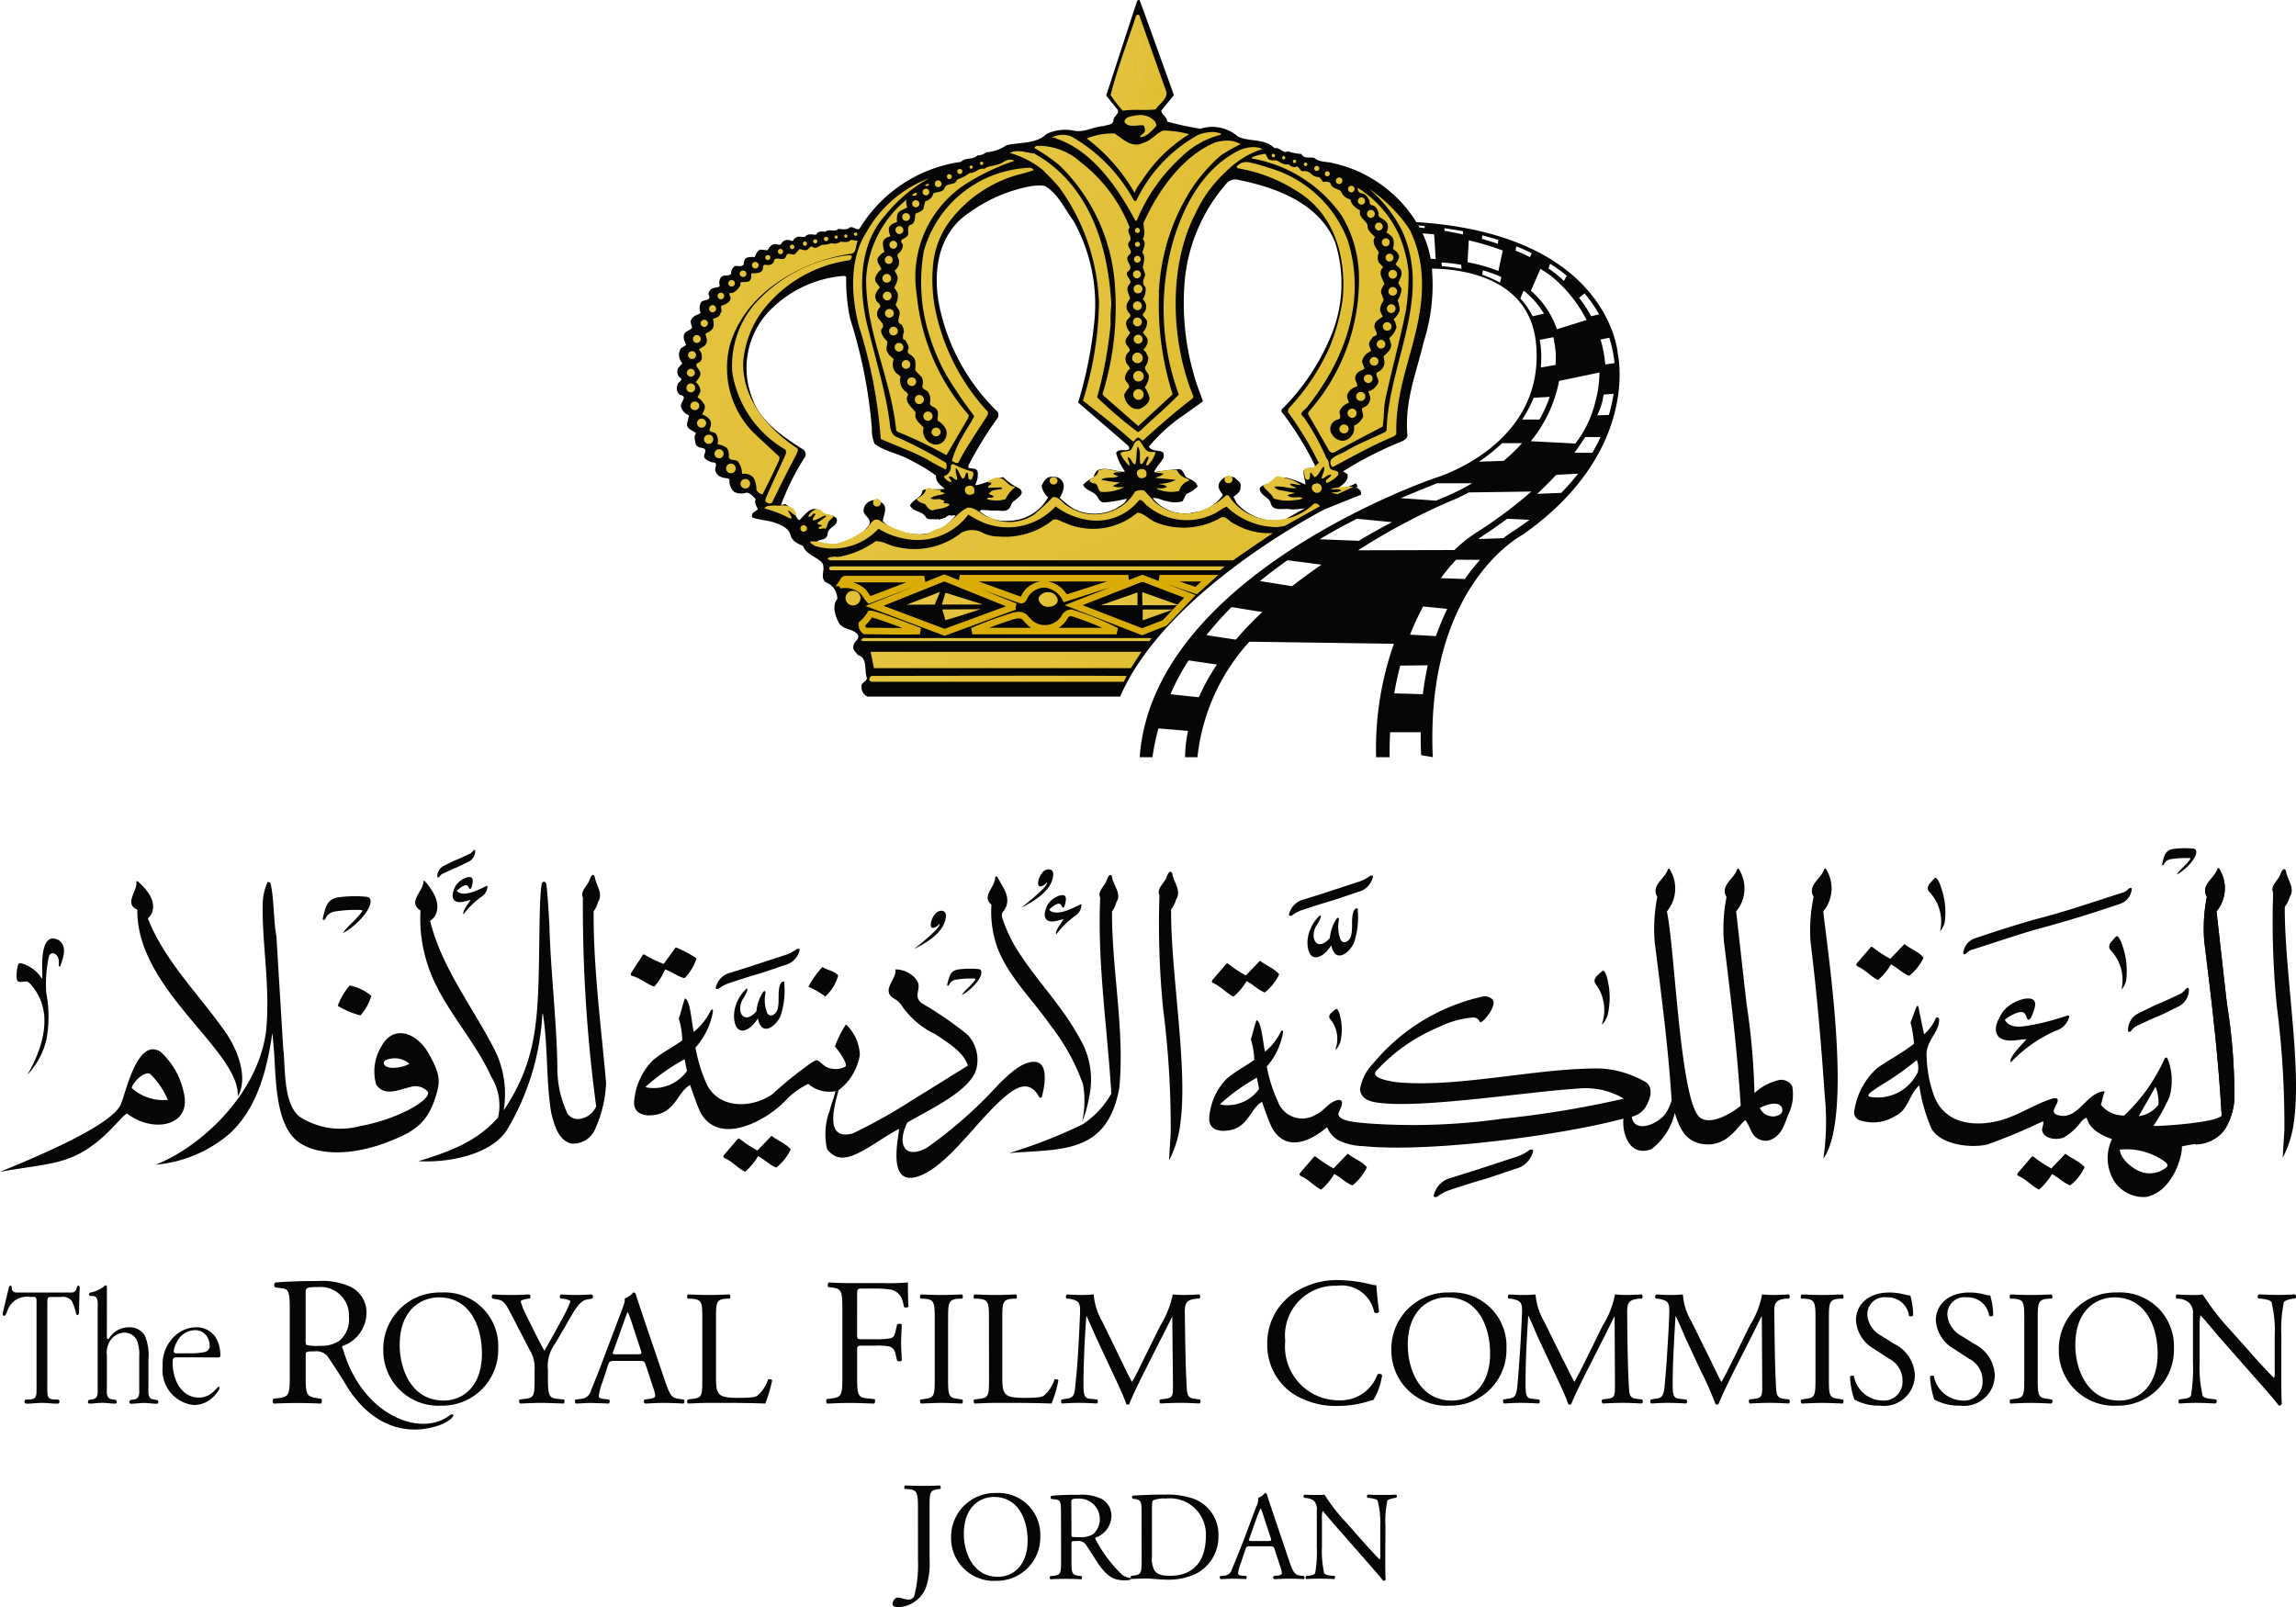 <svg xmlns="http://www.w3.org/2000/svg" width="140.121" height="98.091" viewBox="0 0 140.121 98.091">
    <defs>
        <linearGradient id="kv9uc8sm4a" x1="-6.104" y1="2.665" x2="3.33" y2="5.291" gradientUnits="objectBoundingBox">
            <stop offset="0" stop-color="#efde81"/>
            <stop offset="1" stop-color="#d9ad06"/>
        </linearGradient>
    </defs>
    <g data-name="Group 131">
        <path data-name="Path 113" d="M175.438 33.1c.753-.043 6.514-.213 6.9 4.663.515 6.16-6.163 8.1-6.163 8.1s-17.227 5.837-18.034 17.045h.782a13.229 13.229 0 0 1 .361-1.757l1.808.151a7.939 7.939 0 0 0-.18 1.605h.754a12.445 12.445 0 0 1 3.169-7.05l8.82.127a19.321 19.321 0 0 0-1.087 6.923h.829c-.012-.532.006-1.031.028-1.523h1.866c0 .458 0 .922.031 1.4l.707.121c-.479-10.542 5.5-13.584 5.5-13.584 7.215-5.088 5.787-11.055 5.787-11.055s-.5-7.464-12.774-8.046a6.151 6.151 0 0 1 .892 2.882m7.167 4.638c-.006-.113-.038-.2-.047-.308l.833-.16a7.628 7.628 0 0 1 .147 1 6.428 6.428 0 0 1-.015.694l-.9.157a6.553 6.553 0 0 0-.014-1.387m1.132 2.206 2.464-.515a7.113 7.113 0 0 1-.274 1.87 6.6 6.6 0 0 1-1.2 2.465l-2.715-.142a8.3 8.3 0 0 0 1.726-3.677m1.552-5.343a8.217 8.217 0 0 1 .891 1.281l-.485.11a7.844 7.844 0 0 0-.741-1.123zm-2.1-1.806a8.209 8.209 0 0 1 1.016.732l-.177.313a5.731 5.731 0 0 0-.635-.543 2.961 2.961 0 0 0-.308-.22zm.1.776a8.287 8.287 0 0 1 2.125 2.652l-1.808.566a5.523 5.523 0 0 0-1.59-2.352l.583-1.336c.224.142.468.3.69.461m-4.236-2.505c.341.092.673.179.973.283l-.024.233c-.327-.11-.656-.214-.974-.3zm-3.52-.566v.121c-.438-.047-.7-.066-.7-.066l.023.048c-.07-.1-.1-.165-.112-.174.275.016.523.046.79.071m-.022 1.988a6.209 6.209 0 0 0-.492-1.564c.164.007.551.027 1.09.083l.094 1.506a10.513 10.513 0 0 0-.692-.025m1.067.457-.015-.223a9.4 9.4 0 0 1 1.2.143l.014.246a10.591 10.591 0 0 0-1.2-.166M177.873 31c-.4-.087-.79-.163-1.132-.223v-.157c.386.062.773.118 1.132.184zm2.253 2.94a7.082 7.082 0 0 0-1.084-.481l.051-.269a8.44 8.44 0 0 1 1.118.411zm-.093-.709a9.994 9.994 0 0 0-1.883-.533l.076-1.337a16.433 16.433 0 0 1 2.072.622zm1.044-1.247.051-.254c.334.13.643.268.945.42l-.116.237a9.917 9.917 0 0 0-.879-.4m1.046 4.008a4.974 4.974 0 0 0-.752-1.09l.2-.477a5.207 5.207 0 0 1 1.24 1.407zm.059 4.974.983-.054a8.3 8.3 0 0 1-.626 1.381h-1.054a7.806 7.806 0 0 0 .7-1.327m-1.925 2.77h1.215a10.625 10.625 0 0 1-1.123 1.082l-1.505.049a10.887 10.887 0 0 0 1.413-1.131m-3.973 2.449h2.137a12.954 12.954 0 0 1-1.472.754c-.016.018-.283.115-.719.307l-2.158-.154c.933-.392 1.7-.7 2.212-.907m-4.888 2.167 2.139.207c-.628.325-1.312.713-2.03 1.137l-2.382-.093c.778-.473 1.53-.878 2.272-1.251m-9.647 10.894-1.734-.183A14.11 14.11 0 0 1 161.125 57l1.732.251a12.65 12.65 0 0 0-1.106 2m2.258-3.519-1.794-.275a21.413 21.413 0 0 1 1.532-1.713l1.875.305a20.2 20.2 0 0 0-1.612 1.683m3.432-3.262-1.963-.312a28.802 28.802 0 0 1 1.684-1.272l2.075.27c-.6.412-1.2.848-1.8 1.314m7.984 6.591-1.746-.051c.1-.6.231-1.16.363-1.693l1.677-.02.009-.032c-.114.568-.23 1.157-.3 1.8m.79-3.548-1.573-.09a15.177 15.177 0 0 1 .8-1.719l1.466.147a18.391 18.391 0 0 0-.69 1.662m1.766-3.485-1.463-.054a13.671 13.671 0 0 1 .93-1.125l1.466.009a12 12 0 0 0-.934 1.17m3.078-3a8.742 8.742 0 0 0-.731.508l-1.518.052a6.876 6.876 0 0 1 .591-.409c.407-.285.8-.557 1.165-.827l1.366.06c-.285.21-.565.412-.874.614m-2.1-.007a8.9 8.9 0 0 0-1.613 1.241l-5.88.015a39.323 39.323 0 0 1 5.556-2.968 10.9 10.9 0 0 0 1.2-.564l3.822-.054a27.5 27.5 0 0 1-3.085 2.329m4.911-2.249-1.47.061c.422-.4.81-.779 1.159-1.16l1.339-.072a14.391 14.391 0 0 1-1.028 1.17m1.9-2.444h-1.1c.254-.344.472-.668.66-.961h.941a14.65 14.65 0 0 1-.505.959m1.017-2.31-.723.029a4.57 4.57 0 0 0 .3-.786c.047-.159.06-.328.093-.484l.608-.045a10.449 10.449 0 0 1-.283 1.286m-.226-3.075a7.372 7.372 0 0 0-.287-1.529l.531-.106a7.473 7.473 0 0 1 .325 1.546z" transform="translate(-88.588 -16.691)" style="fill:#050605"/>
        <path data-name="Path 114" d="M108.44 32.565a2.528 2.528 0 0 1-1.649-.754c.012-.344.373-.873-.106-1.159a.686.686 0 0 0-.778-.007.652.652 0 0 0-.288.43c-.086.418.576.553.308.994a2.939 2.939 0 0 1-2.288 1.166 3.5 3.5 0 0 1-.873-.175c.158-.154.477-.077.6-.308.071-.089.045-.206.082-.3.142-.326.676-.4.511-.821-.338-.333-.9-.109-1.17-.536-.477-.163-.77.378-1.1.651-.174-.084-.218-.341-.32-.506a1.989 1.989 0 0 0-.535-.473l-.262.06a15.12 15.12 0 0 1 1.493-2.974.423.423 0 0 0-.107-.4c-1.238-.781-2.665-1.735-3.142-3.162a5.043 5.043 0 0 1 .921-5.174 7.085 7.085 0 0 1 4.624-2.274c.1 0 .194 0 .192.118a11.194 11.194 0 0 0 .243 2.5 29.875 29.875 0 0 1 1.325 6.705 2.117 2.117 0 0 0 .171.931c.681.491 1.521.592 2.229 1.013a9.953 9.953 0 0 1 1.517.922c-.039.394.3.6.535.808a5.147 5.147 0 0 1-.691.018c-.218.047-.526-.05-.679.086-.035.461-.6.53-.752.911.208.411.736.316.955.7.124.215.427.092.639.153.115-.1.136.079.257-.025.045-.036.2.008.206-.1-.009.008.008.03.027.042.152-.069.239-.225.443-.151.093 0 .176-.059.233 0a2.782 2.782 0 0 1-2.771 1.088m13.122-3.783-.1.017c-.523-.035-1.041-.3-1.56-.1a.708.708 0 0 0-.244.444 2.022 2.022 0 0 0-.649.447c.153.325.5.373.746.581.18.152.227.471.507.5a8.1 8.1 0 0 0 1.406-.23c-.045.3-.424.429-.665.608a2.865 2.865 0 0 1-2.532.025 5.047 5.047 0 0 1-.889-.695 1.381 1.381 0 0 0 .253-.7.6.6 0 0 0-.3-.5.83.83 0 0 0-.721 0 1.114 1.114 0 0 0-.334.5 1.329 1.329 0 0 0 .392.687 2.8 2.8 0 0 1-2.439 1.423 2.31 2.31 0 0 1-1.733-.586c.116-.15.34-.017.5-.07.146.07.325.01.462.041.237-.041.584.1.8-.1.177-.146.159-.442.385-.517.133-.157.3-.2.4-.415.1-.275-.249-.381-.425-.483a4.008 4.008 0 0 1-.693-.538c-.581.119-1.082.38-1.643.5l-.053-.049a1.21 1.21 0 0 0 .137-.794c-.1-.236-.367-.144-.56-.229v-.126a22.548 22.548 0 0 1 1.806-2.935.51.51 0 0 0 0-.329 12.478 12.478 0 0 1-3.633-6.784c-.329-2.092.09-4.209 1.888-5.4a9.312 9.312 0 0 1 3.626-1.583 3.037 3.037 0 0 1 .964-.048c.814.459 1.221 1.41 1.76 2.136a10.468 10.468 0 0 1 1.25 6.39 25.525 25.525 0 0 1-.962 4.7l3.043 2.627c.044.067.1.157.073.217-.245.173-.639-.078-.8.234a3.43 3.43 0 0 0 .543 1.133m11.12-.18c-.084.026-.181.026-.21.125-.053.3.1.549.105.857a5.717 5.717 0 0 0-1.227-.436c-.265.04-.7-.108-.778.261-.244.176-.608.121-.792.4.02.428.5.5.657.844.116.633.8.338 1.235.441.341.02.666-.056 1-.06-.2.345-.63.385-.943.576a3.1 3.1 0 0 1-3.359-.915l-.188-.369c.188-.144.464-.307.43-.6.089-.28-.2-.384-.336-.557a.813.813 0 0 0-.645-.016.859.859 0 0 0-.334.369c-.095.291.106.492.24.689a2.473 2.473 0 0 1-1.727 1.06 2.5 2.5 0 0 1-2.556-.865c.314-.038.566.151.864.183a1.663 1.663 0 0 0 .959.011l.232-.452a1.823 1.823 0 0 0 .683-.45c-.061-.322-.451-.433-.7-.571-.133-.167-.181-.452-.42-.495-.518.043-1.039.123-1.527.186.094-.31.421-.565.561-.874a.393.393 0 0 0-.024-.33c-.26-.168-.686-.035-.861-.346a10.037 10.037 0 0 1 2.061-1.882l1.208-.861.025-.071a15.766 15.766 0 0 1-1.085-7.532 10.47 10.47 0 0 1 2.571-5.768.728.728 0 0 1 .731-.158c2.257.458 4.862 1.4 5.848 3.784a8.315 8.315 0 0 1-.29 5.826 13.7 13.7 0 0 1-2.958 4.385c-.093.18.171.324.244.487a19.4 19.4 0 0 1 1.778 2.934c.018.293-.325.085-.471.193m3.295 1.588-.026-.224-.211-.188a8.787 8.787 0 0 0-1.221.062c.271-.233.728-.484.621-.894l-.269-.177a22.664 22.664 0 0 1 3.644-1.851c.13-.087.275-.18.285-.334-.193-2.1.56-3.862.99-5.712a11.3 11.3 0 0 0 .522-4.186 6.206 6.206 0 0 0-.874-2.971 8.028 8.028 0 0 0-5.164-3.754c-.391-.111-.844-.039-1.16-.321-.266-.083-.635.09-.781-.241a2.971 2.971 0 0 1-.831-.167c-.317.175-.486-.276-.812-.179-.59-.621-1.522-.378-2.228-.714a2.375 2.375 0 0 0-2.3-.48 18.369 18.369 0 0 1-2.028-.438c0-.276-.32-.4-.363-.664l.777-.951-1.827-5.078-.275-.727a.16.16 0 0 0-.137.044l-.23.687-1.666 5.1.7.872c.128.234-.243.386-.258.628-.019.321-.374.269-.585.362-.638.034-1.178.416-1.822.283a2.687 2.687 0 0 0-1.657.189c-.653.636-1.618.5-2.463.7a2.51 2.51 0 0 1-1.234.431.875.875 0 0 1-.54.189c-.261.287-.744.108-1 .394a8.644 8.644 0 0 0-6.2 4.089c-.193.095-.366-.164-.587-.089-.181.184-.472.1-.7.089-.211.235-.561-.037-.8.181-.22-.033-.46-.047-.566.185-.223-.021-.525-.1-.675.133l-.409-.024c-.109.047-.266.095-.3.244-.1.053-.18-.034-.264-.031a.432.432 0 0 0-.484.251c-.138.093-.276-.051-.419 0-.206.035-.311.222-.416.373l-.412-.047c-.22.062-.279.312-.37.464a1.064 1.064 0 0 0-.456.028c-.167.06-.192.258-.21.423-.118.158-.361.071-.518.085a.52.52 0 0 0-.244.464c-.119.229-.55-.009-.664.307a.55.55 0 0 0-.026.436c-.073.138-.272.081-.4.148a.424.424 0 0 0-.294.377c.253.458-.374.265-.478.531a.78.78 0 0 0 0 .6c-.165.142-.423.142-.544.374-.139.159 0 .372.025.527-.108.191-.407.181-.489.423s.057.431.119.621c-.1.153-.275.124-.359.3a.747.747 0 0 0 .134.828l-.265.31a.526.526 0 0 0 .087.55c.324.168-.119.273-.115.463a.522.522 0 0 0 .141.612c.542.09-.015.459.072.732a.783.783 0 0 0 .489.514l-.126.512c-.028.337.371.411.56.584-.171.177-.063.424-.031.654.064.188.277.219.444.251.39.131-.141.463.182.677a.893.893 0 0 0 .407.194c.412 0 .054.378.194.58a.569.569 0 0 0 .359.324c.16.077.372.026.477.139a.917.917 0 0 0 .286.759.962.962 0 0 0 .751.042c.227.023.415.241.563.4-.105.236.055.426.133.616l-.322.245c-.02.084-.09.2 0 .267.387.128.814.158 1.209.261.451.15 1.026.34 1.129.875.121.336.463.46.745.6.17.493.759.628 1.13.986.306.365-.146.874.239 1.218a1.075 1.075 0 0 1 .717 1.03c-.34.411-.12 1.02.085 1.433.257.458.818.348 1.144.706.2.313-.219.435-.236.69-.09.263.141.407.258.586.618.167.386.93.553 1.4 0 .257-.376.251-.325.562a.62.62 0 0 0 .372.579h15.41c2.82-6.53 12.5-11.44 12.5-11.44z" transform="translate(-52.912)" style="fill:#050605"/>
        <path data-name="Path 115" d="M156.09 4.162c.374.958.675 1.931.969 2.916a1.748 1.748 0 0 1-.6.7 4.937 4.937 0 0 1-1.68.068 1.337 1.337 0 0 1-.584-.763c.466-1.434.818-2.912 1.368-4.31a10.063 10.063 0 0 1 .532 1.384" transform="translate(-86.143 -1.534)" style="fill:#050605"/>
        <path data-name="Path 116" d="m126.456 83.376-3.406-1.422 3.4-1.16 3.488 1.188z" transform="translate(-68.769 -45.141)" style="fill:#050605"/>
        <path data-name="Path 117" d="m155.07 82.592-1.662.647-3.428-1.365 3.308-1.276 2.767.962z" transform="translate(-83.813 -45.031)" style="fill:#050605"/>
        <path data-name="Path 118" d="M154.245 79.488h.283c.017-.063 2.793-7.112 14.6-12.324l-.1-.214c-11.9 5.251-14.752 12.472-14.783 12.539" transform="translate(-86.267 -37.455)" style="fill:#050605"/>
        <path data-name="Path 119" d="M60.831 118.986c1.218-.576.355-.126 1.556-.724a.71.71 0 0 0 .393-.652c0-.06-.057-.061-.089-.039-.056.032-.089.148-.273.228-1.2.568-.368.133-1.557.725a.708.708 0 0 0-.392.651c0 .059.057.061.09.037.058-.03.089-.145.273-.226" transform="translate(-33.781 -65.674)" style="fill:#050605"/>
        <path data-name="Path 120" d="M299.736 117.962a5.622 5.622 0 0 1 1.129-.058l.038.023c-.218.364-.629.639-.854.981.4-.176 1.252-.957 1.2-1.419-.02-.1-.052-.149-.17-.165a5.162 5.162 0 0 0-1.216.019c-.516.061-.582.449-.693.9-.032.127.057.111.1.056a.545.545 0 0 1 .464-.336" transform="translate(-167.215 -65.527)" style="fill:#050605"/>
        <path data-name="Path 121" d="M112.808 135.528a2.714 2.714 0 0 0 .788-1.29c-.283-.3-.656-.306-.967-.514a6.266 6.266 0 0 0-.854 1.208 4.994 4.994 0 0 1 1.033.6" transform="translate(-62.441 -74.706)" style="fill:#050605"/>
        <path data-name="Path 122" d="M137.06 125.317c.531 2 2.211 3.532 3.408 5.259a12.806 12.806 0 0 1 1.977 3.584 5.872 5.872 0 0 1-.052 2.3 6.89 6.89 0 0 0 .42-1.484 4.931 4.931 0 0 0-.593-3.657c-1.117-2.044-2.62-3.481-3.832-5.425a9.3 9.3 0 0 1-.844-1.8c-.15-.429.059-.43.192-.727.3-.681-.216-1.268-.5-1.836-.052-.08-.156-.069-.154.039-.018.574-.84 1.128-.224 1.63a6.442 6.442 0 0 0 .206 2.121" transform="translate(-76.352 -67.985)" style="fill:#050605"/>
        <path data-name="Path 123" d="M44.8 124.876a7.755 7.755 0 0 1 1.575-.081l.053.031c-.3.508-.877.893-1.192 1.37.553-.244 1.748-1.334 1.682-1.979-.029-.146-.075-.207-.237-.23a7.321 7.321 0 0 0-1.7.028c-.72.084-.813.624-.968 1.252-.044.176.078.154.137.078a.758.758 0 0 1 .647-.468" transform="translate(-24.305 -69.249)" style="fill:#050605"/>
        <path data-name="Path 124" d="M141.226 122.57c.763-.384 1.876-1.026 1.945-1.992.03-.413-.374-.413-.6-.214a1.21 1.21 0 0 0-.321.657c-.025.279.111.309.33.188a.555.555 0 0 0 .187-.177c.186.184-1.353 1.388-1.543 1.538" transform="translate(-78.894 -67.174)" style="fill:#050605"/>
        <path data-name="Path 125" d="M145.847 134.677a5.478 5.478 0 0 1-1.766 1.886 31.48 31.48 0 0 1-4.47 1.746c3.166-.265 5.989.1 6.723-3.99.341-3.485-.462-7.2-.445-10.759a1.677 1.677 0 0 0 .27-.574c.329-.5-.176-1-.268-1.5-.013-.061-.01-.113-.081-.143-.124-.053-.208.235-.261.349-.126.338-.561.638-.382 1.029-.177 4 .436 7.947.68 11.956" transform="translate(-78.024 -67.929)" style="fill:#050605"/>
        <path data-name="Path 126" d="M46.035 137.53a5.011 5.011 0 0 0 1.388.586 3.089 3.089 0 0 0 .658-1.192 2.9 2.9 0 0 0-1.319-.635 4.159 4.159 0 0 0-.728 1.241" transform="translate(-25.423 -76.14)" style="fill:#050605"/>
        <path data-name="Path 127" d="M8.042 147.613c0-.211.629-1.011 1.1-.883a4.737 4.737 0 0 1 1.1 1.606 2.906 2.906 0 0 1-2.2-.723m3.17.269a4.6 4.6 0 0 0-1.434-2.5c-1.4-.849-2.1 2.515-2.378 3.146-.438 1.427-6.209 3.693-7.4 4.2 2.948-.541 4.216-.384 6.11-1.981.843-.711 1.54-1.65 1.663-1.566 1.572 1.2 3.951.771 3.439-1.3" transform="translate(0 -81.201)" style="fill:#050605"/>
        <path data-name="Path 128" d="M35.242 133.194a1.372 1.372 0 0 1 1.446.215c-.211.161-1.17.415-1.494.107a.194.194 0 0 1 .048-.323m3.084 2.109c.242-.814.263-1.249-.492-2.565-.681-1.186-2.117-1.787-2.871-.357a2.916 2.916 0 0 0-.3 2.306c.506.745 1.352.315 2.08.146a1.007 1.007 0 0 1 1.067.283c.255.5-1.9 1.71-4.139 2.1a4.54 4.54 0 0 1-3.72-.6c-.983-.854-.814-2.949-.965-4.155l-.412-6.8c-.189-1.054-.131-2.209-.356-3.247a.141.141 0 0 0-.187-.085 3.376 3.376 0 0 0-.294 1.322c-.056 2.482.481 5.066.2 7.824-.572 4.045-4.254 7.15-6.744 8.1a7.993 7.993 0 0 0 4.527-1.9c1.515-1.4 2.225-3.483 2.6-6.12.011.012.047.394.09.91.146 1.7.033 4.709 1.556 5.756 1.27.878 3.442.708 5.272.016 1.767-.67 2.568-1.18 3.089-2.934" transform="translate(-11.703 -68.484)" style="fill:#050605"/>
        <path data-name="Path 129" d="M3.265 132.914c1.245 1.574.6 3.7-.355 5.335a4.658 4.658 0 0 0 1.166-2.159 7.556 7.556 0 0 0-.009-2.818 7.914 7.914 0 0 1 .161-2.253c.154-.39.686-.133.6.477-.011.077-.005.135.083.155.152-.467.459-1.178-.027-1.576a.681.681 0 0 0-.52-.137c-.767.233-.479 2.248-.561 2.452a2.121 2.121 0 0 0-1.282-.951.154.154 0 0 0-.18.105 2.266 2.266 0 0 0-.066.912c.1.235.407.057.627.108.125.03.28.246.362.349" transform="translate(-1.242 -72.647)" style="fill:#050605"/>
        <path data-name="Path 130" d="M89.334 132.374c.383.12.758.433 1.193.537a3.091 3.091 0 0 0 .726-1.215 6.983 6.983 0 0 0-1.271-.668l-.734 1.012a7.131 7.131 0 0 1-1.147-.554c-.066-.03-.1-.037-.139.022l-.657 1.014c-.063.089-.115.2.027.248.489.133.873.5 1.342.654a3.723 3.723 0 0 0 .659-1.05" transform="translate(-48.745 -73.205)" style="fill:#050605"/>
        <path data-name="Path 131" d="M68.531 135.447a1.292 1.292 0 0 1-1.135.792.82.82 0 0 1-.613-.316 6.49 6.49 0 0 1-.626-2.905c-.052-2.925-.411-5.765-.488-8.646-.052-.831-.094-1.782-.187-2.465-.039-.21-.249-.2-.282-.02-.169.878-.123 4.086-.2 6.146-.1 2.94-.409 5.127-2.121 7.674a6.066 6.066 0 0 0-.54-3.675c-1.331-2.617-3.226-4.987-3.949-7.891a1.106 1.106 0 0 0 .308-.321c.387-.725-.13-1.533-.625-2.1-.078-.044-.1-.02-.093.041-.026.594-.984 1.238-.178 1.742a9.075 9.075 0 0 0 .668 3.94c.888 2.174 2.679 4.047 3.644 6.2a3.33 3.33 0 0 1 .424 2.5c-1.258 1.41-2.733 2.013-4.853 2.663 1.723.115 4.4-.357 5.391-1.9a15.357 15.357 0 0 0 2.164-7.065l.032-.038c.318 1.96.185 4.122.51 6.059.187.718.4 1.624 1.194 1.868a1.462 1.462 0 0 0 1.511-.942 7.524 7.524 0 0 0 .643-2.747c-.289-3.351-.779-6.961-.762-10.482a1.682 1.682 0 0 0 .272-.573c.345-.526-.157-1.058-.212-1.581-.163-.226-.268.152-.331.286-.124.338-.56.638-.383 1.029a91.316 91.316 0 0 0 .809 12.727" transform="translate(-32.141 -67.934)" style="fill:#050605"/>
        <path data-name="Path 132" d="M102.166 158.331c.363.17.694.531 1.11.693a3.086 3.086 0 0 0 .883-1.107c-.3-.371-.8-.531-1.169-.833l-.863.9a7.089 7.089 0 0 1-1.063-.7c-.06-.039-.094-.051-.141 0l-.788.918c-.073.077-.141.184-.005.249.467.2.8.612 1.242.829a3.715 3.715 0 0 0 .794-.951" transform="translate(-55.903 -87.761)" style="fill:#050605"/>
        <path data-name="Path 133" d="M161.261 122.6c.376-.545-.171-1.094-.231-1.635-.177-.233-.291.156-.36.3-.135.348-.607.657-.416 1.063a53.128 53.128 0 0 0 .224 6.926 56.746 56.746 0 0 1 .464 7.565c-.048.793-.11 1.682-.093 1.674a6.5 6.5 0 0 0 .692-2.327c.444-3.391-.6-9.116-.576-12.971a1.69 1.69 0 0 0 .3-.591" transform="translate(-89.495 -67.686)" style="fill:#050605"/>
        <path data-name="Path 134" d="M145.172 126.186a5.393 5.393 0 0 1 1.129-1.106.834.834 0 0 0 .4-.632c.019-.071-.008-.106-.075-.071a9.516 9.516 0 0 1-.721.329c-.313.128-.932.288-1.165-.014.093-.132.47-.415.629-.361.094.031.129.159.189.232.086.039.133-.15.147-.207.073-.308.138-.67-.364-.52a1.385 1.385 0 0 0-.67.5 1.187 1.187 0 0 0-.089.171c-.1.267-.22.582.01.811.3.214.71 0 1.021-.043-.076.136-.577.766-.444.907" transform="translate(-80.704 -69.167)" style="fill:#050605"/>
        <path data-name="Path 135" d="M88.6 141.478a12.342 12.342 0 0 1 2.394-1.694l.139.724a2.505 2.505 0 0 1-2.332 1.02.908.908 0 0 1-.2-.05m23.811.292c.155.113.163.426.375.347.308-1.2.261-2.1-.388-2.169-.809-.079-1.722.858-2.259 1.389a27.043 27.043 0 0 1-4.339 3.835c-1.363.761-1.883-.163-1.221-1.518 1.239-.748 3.826-1.9 4.213-3.261a2.25 2.25 0 0 0-.538-2.109 21.782 21.782 0 0 0-2.762-1.9.6.6 0 0 1-.279-.63c.065-.4.144-.583-.184-.953a1.663 1.663 0 0 0-1.184-.5c.129.468-.609 1.03-.345 1.525.144.266.442.261.709.639a5.126 5.126 0 0 0 2.1 1.8c.742.526 1.692 1.041 1.967 1.912-1.042.638-2.3 1.438-3.345 2.072a32.45 32.45 0 0 1-3.678 2.065c-1.816.488-1.073-1.834-.868-2.635a3.378 3.378 0 0 0 1.3-2.172 2.685 2.685 0 0 0-.8-1.8c-.024-.032-.051-.037-.081 0a6.983 6.983 0 0 0-.643 1.3 4.222 4.222 0 0 1 .621.932c.059.154.061.241.022.295a1.307 1.307 0 0 1-1.161.026 2.379 2.379 0 0 1-.4-.318c-.189-.146-.26-.092-.441.008a22.756 22.756 0 0 0-2.448 1.965c-1.234.86-3.218.938-4-.573a9.484 9.484 0 0 1-.7-2.267 4.44 4.44 0 0 0 1.066-2.195c.005-.152-.07-.174-.141-.055a3.9 3.9 0 0 1-1.026 1.289c-.128-.41-.2-1.959-.542-2.038-.16.411-.253.908-.377 1.224a4.79 4.79 0 0 1 .213 1.336c-.566.413-1.239.742-1.787 1.208a3.967 3.967 0 0 0-1.154 2.636c.037.494.34.678.819.729 1.7.054 1.767-1.4 2.6-1.851.209.572.387 1.161.646 1.7 1.174 2.07 4.094.428 5.206-.784a4.657 4.657 0 0 1 1.363-.983 1.968 1.968 0 0 0 1.659.444c-.091.395-.247.765-.345 1.156a4.124 4.124 0 0 0-.171 2.374c.515.694 1.148.6 1.824.285.892-.419 1.69-1.06 2.56-1.508.094.127-.946 3.844 1.419 2.8 1.852-.819 3.651-3.764 5.385-5.031.528-.386 1.091-.565 1.546-.034" transform="translate(-49.211 -75.134)" style="fill:#050605"/>
        <path data-name="Path 136" d="M63.248 123.576a5.113 5.113 0 0 1 1.069-1.05.794.794 0 0 0 .386-.6c.018-.069-.008-.1-.072-.068a8.385 8.385 0 0 1-.684.31c-.3.124-.884.275-1.105-.013.089-.123.447-.394.6-.341.089.03.121.15.179.22.081.037.126-.142.14-.2.068-.292.131-.635-.347-.493a1.311 1.311 0 0 0-.635.479 1.118 1.118 0 0 0-.085.161c-.1.255-.209.552.008.77.288.2.675.005.971-.041-.074.131-.548.727-.421.861" transform="translate(-34.956 -67.777)" style="fill:#050605"/>
        <path data-name="Path 137" d="M23.671 131.36c-1.6-2.315-3.71-4.324-4.77-6.993a1.044 1.044 0 0 0 .253-.344c.275-.739-.321-1.442-.865-1.915-.081-.034-.1-.005-.085.051.053.568-.774 1.3.058 1.679-.075 4.885 6.277 8.6 6.128 11.4.668-1.138-.026-2.879-.719-3.88" transform="translate(-9.879 -68.311)" style="fill:#050605"/>
        <path data-name="Path 138" d="M293 132.134a4.613 4.613 0 0 0-.252-2.1 1.481 1.481 0 0 0-.239-.488c-.059-.058-.1-.05-.132-.022a1.332 1.332 0 0 0-.13.136c-.184.2-.4.415-.23.67a2.626 2.626 0 0 1 .686 2.437 1.208 1.208 0 0 0 .3-.634" transform="translate(-163.236 -72.362)" style="fill:#050605"/>
        <path data-name="Path 139" d="M277.415 142.033a8.487 8.487 0 0 1 2.727-1.923 1.2 1.2 0 0 0 .815-.792c.048-.115.009-.178-.111-.137-.423.147-.845.269-1.277.379a11.539 11.539 0 0 1-1.249.254c-.5.07-1.014.08-1.269-.373.185-.2.881-.581 1.132-.454.148.075.175.295.258.429.134.085.257-.217.293-.31.193-.493.389-1.084-.486-.952a2.346 2.346 0 0 0-1.234.683 2.12 2.12 0 0 0-.188.266c-.235.42-.5.916-.173 1.351.455.427 1.182.177 1.713.168-.159.211-1.14 1.141-.951 1.41" transform="translate(-154.697 -77.191)" style="fill:#050605"/>
        <path data-name="Path 140" d="M183.876 125.647c-.193-.055-.287.225-.312.379-.075.377 0 .84-.079 1.193-.034.371-.437.673-.647.357a2.116 2.116 0 0 1-.12-1.191c.029-.168-.049-.238-.159-.074a2.618 2.618 0 0 0-.388 1.144c-.741.854-1.255.074-.845-.718a2.329 2.329 0 0 0 .288-.547c.014-.069 0-.167-.068-.1a2.389 2.389 0 0 0-.741 1.558c-.021 1.283.8 1.251 1.459.245.226 1.148 1.1.485 1.381-.152a4.862 4.862 0 0 0 .231-1.942z" transform="translate(-101.013 -70.2)" style="fill:#050605"/>
        <path data-name="Path 141" d="M273.4 137.638a3.99 3.99 0 0 1 2.785.759c.132.134.2.236 0 .366a1.62 1.62 0 0 1-1.383.265c-.541-.147-1.37-.793-1.4-1.39m2.177-3.838a2.635 2.635 0 0 1 .18 1.091 1.788 1.788 0 0 1-1.2.7zm-17.448.605c-.156-.065-.032-.178.062-.264a9.573 9.573 0 0 1 .909-.6 18.152 18.152 0 0 0 1.907-1.369 1.21 1.21 0 0 1 .06.737 2.7 2.7 0 0 1-2.938 1.5m21.169-11.34a2.195 2.195 0 0 0 .177-2.567c-.041-.08-.1-.064-.127.022-.2.574-1.041.959-.637 1.66a9.921 9.921 0 0 0-.161 2.711c.46 3.734.846 6.87 1.065 10.668-.274.406-3.559.647-4.167.629a11.959 11.959 0 0 0 .973-1.752 3.607 3.607 0 0 0-.076-2.271c-.06-.177-.154-.216-.228-.052a10.938 10.938 0 0 1-2.449 3.437 1.78 1.78 0 0 1-1.43-.66c.1-.252.12-.528.228-.767.013-.035-.009-.051-.057-.048-1.114.112-1.6 1.893-2.889 1.419-.322-.171-.052-.454.059-.728.1-.258-.05-.306-.288-.253-1 .315-1.879.9-2.873 1.238-1.6.539-3.653.433-4.345-1.374a7.447 7.447 0 0 1-.46-2.322c-.13-1.051.758-1.5.759-2.356 0-.123-.14-.207-.211-.071a2.886 2.886 0 0 1-.7.962c-.037-.077-.264-1.221-.349-1.66-.01-.066-.086-.113-.126-.007-.122.286-.314.856-.361.952a7.1 7.1 0 0 1 .211 1.294c-.7.555-1.5.965-2.232 1.477a4.307 4.307 0 0 0-1.4 2.567.509.509 0 0 0 .26.6 2.534 2.534 0 0 0 2.229-.232c.805-.366.828-1.307 1.466-1.867a10.144 10.144 0 0 0 .755 2.655c.578.965 2.334 1.182 3.372.958a33.177 33.177 0 0 0 3.42-1.427c.1.188-.124.416-.026.652.191.453.907.509 1.307.333a3.352 3.352 0 0 0 .994-.883c.1-.116.249-.315.4-.3.174.7.934 1.077 1.538 1.287a2.691 2.691 0 0 0 .178 2.635 2.158 2.158 0 0 0 1.872.9c1.665-.28 2.277-2.583 2.213-3.085.952-.24 2.139-.139 2.682-1.161a3.961 3.961 0 0 0 .525-1.738 34.885 34.885 0 0 0-.452-5.805c-.22-1.889-.424-3.78-.64-5.668" transform="translate(-144.031 -67.468)" style="fill:#050605"/>
        <path data-name="Path 142" d="M305 123.069a2.195 2.195 0 0 0 .177-2.567c-.041-.08-.1-.064-.127.022-.2.574-1.041.959-.637 1.66a9.921 9.921 0 0 0-.161 2.711c.46 3.734.846 6.87 1.065 10.668a3.543 3.543 0 0 1-1.6.429v1.294a2.228 2.228 0 0 0 1.849-1.007 3.961 3.961 0 0 0 .525-1.738 34.885 34.885 0 0 0-.452-5.805c-.22-1.889-.424-3.78-.64-5.668" transform="translate(-169.73 -67.431)" style="fill:#050605"/>
        <path data-name="Path 143" d="M295.1 138.944c1.955-.926.568-.2 2.5-1.166a1.131 1.131 0 0 0 .63-1.043c0-.1-.093-.1-.144-.062-.091.051-.142.236-.44.365-1.931.914-.589.214-2.5 1.164a1.139 1.139 0 0 0-.631 1.044c0 .1.093.1.145.06.091-.048.142-.234.439-.362" transform="translate(-164.646 -76.349)" style="fill:#050605"/>
        <path data-name="Path 144" d="M181.852 160.8c.364.17.693.531 1.11.693a3.079 3.079 0 0 0 .884-1.107c-.3-.371-.8-.53-1.17-.832l-.864.9a7.258 7.258 0 0 1-1.063-.7c-.06-.04-.093-.05-.141 0l-.787.917c-.074.079-.14.185-.005.249.466.2.8.612 1.241.829a3.766 3.766 0 0 0 .793-.951" transform="translate(-100.427 -89.139)" style="fill:#050605"/>
        <path data-name="Path 145" d="M169.726 134.118c.363.17.692.531 1.109.693a3.093 3.093 0 0 0 .883-1.108c-.3-.37-.8-.53-1.17-.833l-.863.9a7.2 7.2 0 0 1-1.062-.7c-.061-.038-.094-.049-.14 0l-.788.916c-.074.079-.141.186-.006.25.467.2.8.613 1.241.829a3.772 3.772 0 0 0 .8-.951" transform="translate(-93.651 -74.233)" style="fill:#050605"/>
        <path data-name="Path 146" d="M168.626 134.831a11.743 11.743 0 0 1 2.248-1.616l.137.683a2.368 2.368 0 0 1-2.2.98.855.855 0 0 1-.189-.046m33.034.377c-.032-.043-.061-.09-.092-.136a1.4 1.4 0 0 1 .167-.09c.422-.2 1.164-.345 1.216.189.016.18-.134.3-.308.36a.863.863 0 0 1-.983-.323m.981-1.825a3.224 3.224 0 0 0-1.379.753l-.016.013a42.33 42.33 0 0 0-.477-5.413c-.22-1.889-.424-3.78-.64-5.668a2.2 2.2 0 0 0 .177-2.567c-.042-.08-.1-.064-.127.021-.2.574-1.041.96-.636 1.66a9.883 9.883 0 0 0-.161 2.711c.433 3.522.8 6.513 1.026 10.03-.555.471-2.105 1.4-2.661.523-1.08-1.7-1.377-10.259-1.845-12.378a2.2 2.2 0 0 0 .179-2.567c-.042-.08-.1-.064-.128.021-.2.574-1.04.96-.636 1.66a9.9 9.9 0 0 0-.161 2.711c.426 3.461.81 6.273 1.037 9.707a3.065 3.065 0 0 1-.4.845c-.607.729-1.927 1.113-2.029.147a1.355 1.355 0 0 0 .915-.724c.245-.461.368-1.011-.014-1.356a6.194 6.194 0 0 0-2.8-.861c-3.8-.051-8.539 1.161-12.31.85-.241-.021-1.829-.219-1.384-.707a10.794 10.794 0 0 1 3.857-2.689 5.593 5.593 0 0 1 2.117-.572.5.5 0 0 1 .364.307c.279-.069 1.033-1.058.757-1.4a.7.7 0 0 0-.729-.153 12.051 12.051 0 0 0-6.553 4.049 2.871 2.871 0 0 0-.808 1.6c.081.7.835.782 1.4.835 2.759.268 8.9-.71 11.832-.888a4.566 4.566 0 0 1 2.867.608 60.634 60.634 0 0 1-7.4 1.223 38.736 38.736 0 0 1-8.291.283c-.381-.049-1.94-.095-1.7-.68.047-.12.122-.25.16-.381.124-.416-.147-.425-.451-.283-.4.182-.686.633-1.111.813a1.582 1.582 0 0 1-2.319-.8 8.818 8.818 0 0 1-.678-2.137 4.164 4.164 0 0 0 .99-2.08c0-.142-.066-.163-.133-.049a3.665 3.665 0 0 1-.96 1.222c-.123-.385-.2-1.848-.526-1.919-.147.389-.231.86-.345 1.158a4.618 4.618 0 0 1 .209 1.261c-.531.392-1.166.707-1.679 1.152a3.749 3.749 0 0 0-1.072 2.5c.039.465.325.637.778.68 1.606.039 1.661-1.331 2.444-1.766.2.541.373 1.095.621 1.6.926 1.6 2.524.651 3.355-.057a1.588 1.588 0 0 0 .684.8 3.76 3.76 0 0 0 1.526.359c4.26.418 12.362-.726 15.878-1.681a1.281 1.281 0 0 0-.017.185c-.007 1.009.529 2.128 1.723 1.68a3.915 3.915 0 0 0 1.425-2.212c.309 1.052.743 1.86 1.928 1.92 1.385.069 1.988-1.257 2.386-1.474.211.275.3.665.521.934a.944.944 0 0 0 .89.3c.771-.226.945-.92 1.192-1.563a2.764 2.764 0 0 0 .248-1.746.757.757 0 0 0-.91-.351" transform="translate(-94.171 -67.435)" style="fill:#050605"/>
        <path data-name="Path 147" d="M251.073 138.153c1.779-2.5.337-12.056-.01-15.084a2.2 2.2 0 0 0 .177-2.567c-.042-.08-.1-.064-.128.022-.2.574-1.041.959-.636 1.66a9.86 9.86 0 0 0-.192 2.711c.407 3.313.643 6.155.87 9.406a15.936 15.936 0 0 1-.082 3.852" transform="translate(-139.793 -67.441)" style="fill:#050605"/>
        <path data-name="Path 148" d="M179.088 123.2c2.665-.871.769-.2 3.4-1.1a1.217 1.217 0 0 0 .926-.933c.006-.084-.114-.084-.184-.049a2.223 2.223 0 0 1-.614.331c-2.633.864-2.066.681-3.4 1.1a1.219 1.219 0 0 0-.927.933c-.007.083.112.083.185.047a2.275 2.275 0 0 1 .613-.331" transform="translate(-99.626 -67.655)" style="fill:#050605"/>
        <path data-name="Path 149" d="M221.26 136.962a4.626 4.626 0 0 0-.009-2.113 1.5 1.5 0 0 0-.182-.512c-.052-.064-.089-.06-.128-.037a1.067 1.067 0 0 0-.146.12c-.2.174-.442.366-.3.639a2.625 2.625 0 0 1 .4 2.5c.186-.095.329-.479.367-.6" transform="translate(-123.142 -75.033)" style="fill:#050605"/>
        <path data-name="Path 150" d="M259.6 131.81c.363.17.692.532 1.109.694a3.063 3.063 0 0 0 .883-1.108c-.3-.371-.8-.531-1.169-.831l-.863.9a7.2 7.2 0 0 1-1.063-.7c-.06-.039-.093-.051-.138 0l-.788.917c-.075.081-.141.185-.006.249.467.2.8.614 1.243.829a3.743 3.743 0 0 0 .793-.951" transform="translate(-144.199 -72.944)" style="fill:#050605"/>
        <path data-name="Path 151" d="M184.442 141.587a3.247 3.247 0 0 0-.008-1.609 1.086 1.086 0 0 0-.151-.39c-.043-.049-.073-.047-.105-.028a1.231 1.231 0 0 0-.121.091c-.167.132-.366.279-.252.487a1.869 1.869 0 0 1 .333 1.9c.154-.072.273-.364.3-.454" transform="translate(-102.651 -77.966)" style="fill:#050605"/>
        <path data-name="Path 152" d="M315.241 122.253c.376-.543-.169-1.092-.229-1.633-.177-.233-.293.155-.361.294-.135.348-.608.659-.415 1.064a52.967 52.967 0 0 0 .224 6.925 56.671 56.671 0 0 1 .464 7.564c-.049.8-.111 1.683-.094 1.675a6.486 6.486 0 0 0 .692-2.327c.446-3.392-.595-9.115-.575-12.97a1.677 1.677 0 0 0 .3-.592" transform="translate(-175.511 -67.494)" style="fill:#050605"/>
        <path data-name="Path 153" d="M281.538 160.8c.364.17.693.531 1.11.693a3.072 3.072 0 0 0 .883-1.107c-.3-.371-.8-.53-1.169-.832l-.864.9a7.321 7.321 0 0 1-1.062-.7c-.061-.04-.093-.05-.14 0l-.789.917c-.074.079-.141.185 0 .249.466.2.8.612 1.242.829a3.761 3.761 0 0 0 .792-.951" transform="translate(-156.312 -89.139)" style="fill:#050605"/>
        <path data-name="Path 154" d="M126.387 128.3c.763-.385 1.876-1.028 1.944-1.994.029-.413-.373-.413-.6-.213a1.208 1.208 0 0 0-.321.657c-.025.279.111.309.329.188a.539.539 0 0 0 .188-.177c.186.183-1.352 1.388-1.542 1.539" transform="translate(-70.605 -70.374)" style="fill:#050605"/>
        <path data-name="Path 155" d="M199.258 161.48c3.155-1.031.91-.231 4.03-1.3a1.441 1.441 0 0 0 1.1-1.1c.007-.1-.133-.1-.218-.059a2.6 2.6 0 0 1-.726.394c-3.117 1.021-2.447.806-4.029 1.3a1.436 1.436 0 0 0-1.095 1.1c-.008.1.132.1.217.059a2.649 2.649 0 0 1 .725-.394" transform="translate(-110.825 -88.834)" style="fill:#050605"/>
        <path data-name="Path 156" d="M272.634 126.6c1.345-.428 2.528-.829 3.73-1.188a78.473 78.473 0 0 0 5.262-1.6 1.053 1.053 0 0 0 .713-.886c.011-.089-.073-.1-.124-.074-.092.034-.162.2-.452.281-1.858.591-3.4 1.131-5.123 1.576l-.274.071q-1.809.527-3.6 1.138a1.061 1.061 0 0 0-.711.886c-.01.089.073.1.125.075.09-.034.16-.2.452-.282" transform="translate(-152.243 -68.645)" style="fill:#050605"/>
        <path data-name="Path 157" d="M268.272 124.062a4.6 4.6 0 0 0-.252-2.1 1.469 1.469 0 0 0-.24-.487c-.058-.06-.095-.051-.131-.023a1.218 1.218 0 0 0-.13.137c-.184.194-.4.413-.229.669a2.628 2.628 0 0 1 .685 2.438 1.2 1.2 0 0 0 .3-.636" transform="translate(-149.578 -67.852)" style="fill:#050605"/>
        <path data-name="Path 158" d="M131.553 134.624a5.549 5.549 0 0 1 1.128-.057l.039.021c-.218.364-.629.64-.854.981.4-.175 1.252-.956 1.2-1.418-.02-.1-.052-.149-.169-.165a5.115 5.115 0 0 0-1.216.02c-.518.058-.583.447-.694.9-.031.125.057.11.1.055a.548.548 0 0 1 .464-.336" transform="translate(-73.174 -74.836)" style="fill:#050605"/>
        <path data-name="Path 159" d="M104.577 135.779c-.193-.056-.286.224-.312.379-.073.377 0 .84-.078 1.193-.034.371-.438.674-.647.357a2.118 2.118 0 0 1-.121-1.192c.031-.168-.048-.238-.158-.073a2.605 2.605 0 0 0-.388 1.145c-.742.853-1.255.073-.845-.721a2.27 2.27 0 0 0 .287-.545c.014-.068 0-.167-.067-.1a2.381 2.381 0 0 0-.741 1.557c-.023 1.284.8 1.252 1.457.247.226 1.148 1.1.485 1.382-.154a4.866 4.866 0 0 0 .231-1.941z" transform="translate(-56.711 -75.861)" style="fill:#050605"/>
        <path data-name="Path 160" d="M99.789 133.327c2.665-.873.769-.2 3.4-1.1a1.22 1.22 0 0 0 .927-.933c0-.084-.113-.084-.185-.048a2.332 2.332 0 0 1-.613.332c-2.634.861-2.068.679-3.4 1.1a1.212 1.212 0 0 0-.925.932c-.007.084.111.084.182.049a2.3 2.3 0 0 1 .614-.331" transform="translate(-55.315 -73.315)" style="fill:#050605"/>
        <path data-name="Path 161" d="M124.976 206.941c0-.952-.088-1.053-.593-1.1l-.21-.012c-.056-.031-.034-.189.014-.215.5.02.789.026 1.15.026s.638-.006.98-.026c.052.026.071.184.014.215l-.124.012c-.506.072-.521.193-.521 1.1v3.186a4.582 4.582 0 0 1-.208 1.675 1.872 1.872 0 0 1-1.688 1.238c-.111 0-.364-.011-.364-.178 0-.152.124-.4.3-.4a.958.958 0 0 1 .326.054 1.271 1.271 0 0 0 .357.064.358.358 0 0 0 .344-.232 7.554 7.554 0 0 0 .225-2.15z" transform="translate(-68.955 -114.949)" style="fill:#050605"/>
        <path data-name="Path 162" d="M131.559 209.379a2.677 2.677 0 0 1 2.76-2.734 2.548 2.548 0 0 1 2.683 2.66 2.649 2.649 0 0 1-2.683 2.7 2.607 2.607 0 0 1-2.76-2.626m4.67.166c0-1.277-.572-2.659-2.049-2.659-.8 0-1.843.545-1.843 2.259 0 1.135.56 2.614 2.077 2.614.93 0 1.815-.695 1.815-2.215" transform="translate(-73.515 -115.518)" style="fill:#050605"/>
        <path data-name="Path 163" d="M145.886 208.065c0-.737-.019-.869-.342-.9l-.249-.03c-.056-.043-.056-.172.012-.192.431-.044.968-.064 1.722-.064a2.783 2.783 0 0 1 1.294.232 1.165 1.165 0 0 1 .641 1.086 1.445 1.445 0 0 1-.971 1.3c-.033.05 0 .12.046.184a8.271 8.271 0 0 0 1.556 2.059.979.979 0 0 0 .529.219c.034.013.049.079.014.1a1.179 1.179 0 0 1-.35.043c-.657 0-1.049-.193-1.6-.974-.2-.3-.525-.823-.757-1.165a.548.548 0 0 0-.554-.257c-.345 0-.352 0-.352.171v.979c0 .81.007.9.455.969l.166.021c.045.043.018.166-.018.193a16.417 16.417 0 0 0-1.888 0 .149.149 0 0 1-.008-.193l.2-.021c.441-.051.46-.159.46-.969zm.639 1.113a.823.823 0 0 0 .017.255c.026.026.143.035.527.035a1.345 1.345 0 0 0 .8-.2 1.252 1.252 0 0 0-.853-2.156c-.478 0-.5.029-.5.247z" transform="translate(-81.135 -115.645)" style="fill:#050605"/>
        <path data-name="Path 164" d="M157.057 207.9c0-.542-.038-.708-.358-.752l-.17-.022c-.065-.043-.082-.172 0-.192.663-.044 1.28-.063 1.948-.063a4.855 4.855 0 0 1 1.693.231 2.327 2.327 0 0 1 1.579 2.288 2.537 2.537 0 0 1-1.352 2.3 3.846 3.846 0 0 1-1.737.373c-.5 0-1-.069-1.264-.069-.326 0-.6.008-.967.027a.139.139 0 0 1 0-.192l.172-.021c.439-.065.461-.16.461-.969zm.634 2.766a1.423 1.423 0 0 0 .159.839c.169.242.458.32.95.32 1.5 0 2.18-.981 2.18-2.421a2.194 2.194 0 0 0-2.447-2.292 1.657 1.657 0 0 0-.763.11c-.072.037-.078.235-.078.591z" transform="translate(-87.389 -115.646)" style="fill:#050605"/>
        <path data-name="Path 165" d="M172.064 210.089c-.056-.168-.086-.193-.313-.193h-1.181c-.191 0-.231.025-.285.177l-.275.822a2.716 2.716 0 0 0-.176.635c0 .1.047.14.227.16l.266.021a.127.127 0 0 1-.025.192c-.2-.018-.444-.018-.8-.027-.256 0-.542.027-.737.027a.14.14 0 0 1-.023-.192l.258-.021a.513.513 0 0 0 .454-.383c.144-.347.354-.862.7-1.731l.78-2.083a1.1 1.1 0 0 0 .133-.555.873.873 0 0 0 .4-.292.134.134 0 0 1 .119.068c.105.346.224.7.34 1.04l1.051 3.11c.232.666.338.781.665.826l.206.021c.062.043.04.159 0 .192-.307-.018-.594-.027-.941-.027s-.66.027-.879.027a.119.119 0 0 1-.017-.192l.219-.021c.164-.02.274-.063.274-.143a1.523 1.523 0 0 0-.094-.4zm-1.535-.69c-.071.172-.055.176.169.176h.954c.217 0 .238-.021.156-.235l-.413-1.26a5.228 5.228 0 0 0-.174-.493h-.015c-.03.046-.094.229-.2.462z" transform="translate(-94.274 -115.519)" style="fill:#050605"/>
        <path data-name="Path 166" d="M185.291 210.692c0 .237 0 1.152.024 1.359-.013.043-.067.081-.158.081-.087-.136-.312-.4-.982-1.165l-1.8-2.05c-.217-.241-.741-.871-.9-1.046h-.013a1.762 1.762 0 0 0-.036.5v1.683a6.273 6.273 0 0 0 .135 1.609c.05.087.2.131.392.15l.249.021a.151.151 0 0 1-.028.192 16.273 16.273 0 0 0-.9-.025c-.326 0-.528.006-.8.025a.13.13 0 0 1-.006-.192l.2-.021c.189-.019.307-.068.345-.159a7.4 7.4 0 0 0 .1-1.6v-2.228a.74.74 0 0 0-.164-.566.88.88 0 0 0-.472-.179l-.142-.019a.139.139 0 0 1 .015-.189c.322.019.732.019.877.019a2.112 2.112 0 0 0 .356-.019 10.834 10.834 0 0 0 1.323 1.7l.75.849c.531.6.917 1.024 1.277 1.4h.026a.907.907 0 0 0 .027-.327v-1.662a5.58 5.58 0 0 0-.162-1.6c-.043-.061-.166-.109-.48-.155l-.133-.019c-.052-.041-.052-.17.021-.189.359.019.627.019.917.019.328 0 .528 0 .8-.019a.124.124 0 0 1 .01.189l-.112.019c-.246.047-.4.1-.43.163a6.167 6.167 0 0 0-.114 1.589z" transform="translate(-100.75 -115.645)" style="fill:#050605"/>
        <path data-name="Path 167" d="M39.181 178.493c0-.336.035-.377.763-.377a1.731 1.731 0 0 1 1.878 1.817 1.7 1.7 0 0 1-.579 1.46 1.979 1.979 0 0 1-1.211.308 2.691 2.691 0 0 1-.816-.057 1 1 0 0 1-.035-.4zm8.81 7.438c-1.8 1.406-5.336-.008-6.5-3.925-.034-.111-.122-.22-.059-.295a2.15 2.15 0 0 0 1.461-1.958 1.74 1.74 0 0 0-.965-1.65 4.131 4.131 0 0 0-1.957-.357c-1.165 0-1.975.035-2.631.092a.2.2 0 0 0-.023.3l.373.045c.486.047.522.263.522 1.377v3.863c0 1.238-.021 1.387-.7 1.473l-.3.034a.237.237 0 0 0 .023.3 28.008 28.008 0 0 1 2.873 0 .227.227 0 0 0 .021-.3l-.245-.034c-.688-.1-.7-.236-.7-1.473v-1.117c0-.254.017-.265.554-.265a.844.844 0 0 1 .832.38c.364.534.772 1.161 1.045 1.623 1.512 2.532 3.7 3.227 5.768 2.49 0 0 .752-.281.814-.6 0 0-.064-.115-.2 0" transform="translate(-20.528 -99.559)" style="fill:#050605"/>
        <path data-name="Path 168" d="M56.71 185.908c-1.963 0-2.682-1.919-2.682-3.39 0-2.191 1.354-2.908 2.393-2.908 1.909 0 2.626 1.782 2.626 3.435 0 1.97-1.13 2.863-2.337 2.863m-.122.312a3.409 3.409 0 0 0 3.453-3.49 3.27 3.27 0 0 0-3.453-3.417 3.442 3.442 0 0 0-3.56 3.521 3.366 3.366 0 0 0 3.56 3.386" transform="translate(-29.636 -100.424)" style="fill:#050605"/>
        <path data-name="Path 169" d="M71.46 184.687c0 1.074.072 1.222.6 1.265l.379.04a.187.187 0 0 1-.019.246c-.617-.019-.959-.04-1.353-.04-.42 0-.785.021-1.312.04a.2.2 0 0 1-.023-.246l.313-.04c.579-.061.6-.191.6-1.265v-.512a2.072 2.072 0 0 0-.317-1.241l-1.186-2.292c-.342-.663-.5-.711-.794-.762l-.279-.049a.187.187 0 0 1 .029-.253 18.877 18.877 0 0 0 2.23 0c.082.034.082.2.02.253l-.119.009c-.355.065-.429.108-.429.181a5.39 5.39 0 0 0 .307.778c.377.737.745 1.524 1.136 2.217.3-.53.641-1.11.942-1.688a9.731 9.731 0 0 0 .649-1.32c0-.06-.187-.129-.423-.168l-.179-.009a.169.169 0 0 1 .018-.253c.363.019.646.034.968.034s.581-.015.916-.034a.166.166 0 0 1 .024.253l-.28.049c-.518.076-.823.718-1.32 1.572l-.633 1.091a2.3 2.3 0 0 0-.467 1.632z" transform="translate(-38.02 -100.571)" style="fill:#050605"/>
        <path data-name="Path 170" d="M82.521 181.116c.1-.3.2-.541.223-.594h.026a6.385 6.385 0 0 1 .234.628l.536 1.635c.094.268.074.3-.209.3H82.1c-.288 0-.293 0-.2-.23zm1.784 3.983a1.84 1.84 0 0 1 .131.524c0 .1-.146.165-.353.184l-.293.04a.155.155 0 0 0 .027.246c.287-.007.669-.04 1.144-.04.457 0 .791.021 1.213.04.045-.047.075-.2 0-.246l-.276-.04c-.429-.047-.553-.191-.851-1.058l-1.366-4.015c-.145-.445-.3-.9-.441-1.343-.015-.064-.084-.077-.147-.077a1.237 1.237 0 0 1-.526.372c.039.16-.034.347-.165.7l-1.023 2.7c-.414 1.128-.694 1.773-.868 2.235a.664.664 0 0 1-.609.487l-.33.04a.193.193 0 0 0 .021.246c.276-.007.638-.04.958-.04.474.021.78.021 1.042.04a.159.159 0 0 0 .016-.246l-.322-.04c-.241-.019-.291-.08-.291-.191a3.4 3.4 0 0 1 .221-.829l.344-1.057c.073-.211.127-.243.389-.243h1.5c.3 0 .335.031.411.255z" transform="translate(-44.45 -100.425)" style="fill:#050605"/>
        <path data-name="Path 171" d="M95.966 181.111c0-1.056-.013-1.215-.646-1.27l-.252-.009a.218.218 0 0 1 .021-.254c.565.019.9.034 1.3.034s.735-.015 1.232-.034c.056.034.083.217.013.254l-.232.009c-.593.055-.6.214-.6 1.27v3.477c0 .632.03.886.21 1.077.1.1.3.226 1.085.226.85 0 1.061-.038 1.221-.13a2.157 2.157 0 0 0 .657-.983c.061-.056.249-.015.249.051a7.832 7.832 0 0 1-.417 1.408 73.465 73.465 0 0 0-2.494-.04h-.92c-.42 0-.732.021-1.3.04a.2.2 0 0 1-.021-.246l.3-.04c.581-.061.593-.191.593-1.25z" transform="translate(-53.105 -100.571)" style="fill:#050605"/>
        <path data-name="Path 172" d="M116.155 181.109c0 .3.03.3.372.3h.751a4.543 4.543 0 0 0 .943-.065c.12-.046.217-.107.273-.392l.1-.433c.064-.076.247-.076.288 0 0 .253-.041.706-.041 1.109s.041.827.041 1.077c-.041.069-.21.069-.288 0l-.1-.425a.531.531 0 0 0-.363-.428 3.839 3.839 0 0 0-.85-.053h-.751c-.341 0-.372.011-.372.3v1.54c0 1.171.025 1.332.68 1.385l.377.037c.065.036.047.235-.024.276-.66-.02-1.033-.041-1.48-.041-.485 0-.865.021-1.385.041a.22.22 0 0 1-.018-.276l.27-.037c.648-.076.679-.214.679-1.385v-4c0-1.162-.031-1.325-.679-1.391l-.175-.024c-.068-.042-.039-.242.023-.282.474.03.846.04 1.285.04h2.035a12.836 12.836 0 0 0 1.513-.04c0 .51 0 1.047.034 1.474a.226.226 0 0 1-.276.023c-.088-.5-.214-.883-.767-1.055a6.14 6.14 0 0 0-1.077-.07h-.682c-.333 0-.333.027-.333.453z" transform="translate(-63.849 -99.667)" style="fill:#050605"/>
        <path data-name="Path 173" d="M128.116 181.126c0-1.056-.024-1.23-.614-1.285l-.253-.009c-.058-.037-.034-.22.026-.254.5.019.842.034 1.262.034.394 0 .734-.015 1.241-.034.056.034.077.217.016.254l-.246.009c-.595.055-.617.229-.617 1.285v3.562c0 1.063.022 1.2.617 1.265l.246.04c.061.026.04.206-.016.246-.507-.019-.847-.04-1.241-.04-.42 0-.757.021-1.262.04a.2.2 0 0 1-.026-.246l.253-.04c.591-.066.614-.2.614-1.265z" transform="translate(-71.071 -100.571)" style="fill:#050605"/>
        <path data-name="Path 174" d="M135.608 181.111c0-1.056-.021-1.215-.649-1.27l-.253-.009c-.057-.037-.034-.22.021-.254.557.019.9.034 1.3.034s.725-.015 1.227-.034c.061.034.081.217.022.254l-.24.009c-.592.055-.614.214-.614 1.27v3.477c0 .632.037.886.212 1.077.114.1.294.226 1.1.226.844 0 1.051-.038 1.218-.13a2.127 2.127 0 0 0 .65-.983c.063-.056.243-.015.243.051a7.607 7.607 0 0 1-.414 1.408c-.5-.019-1.444-.04-2.489-.04h-.914c-.421 0-.745.021-1.3.04a.2.2 0 0 1-.021-.246l.3-.04c.584-.061.605-.191.605-1.25z" transform="translate(-75.254 -100.571)" style="fill:#050605"/>
        <path data-name="Path 175" d="M150.436 183.535c.222.466.443.93.684 1.371h.019c.273-.466.52-.989.766-1.5l.95-1.916a5.956 5.956 0 0 0 .763-1.915 6.434 6.434 0 0 0 .742.034c.248 0 .58-.015.889-.034a.216.216 0 0 1 .006.253l-.2.009c-.624.082-.72.26-.7.96.015 1.054.031 2.91.11 4.344.028.5.021.761.5.808l.313.04a.2.2 0 0 1-.022.246c-.409-.02-.823-.041-1.177-.041s-.8.021-1.212.041a.18.18 0 0 1-.021-.246l.289-.04c.495-.047.495-.2.495-.844l-.042-4.164c-.075.1-.449.907-.661 1.289l-.884 1.753c-.448.882-.9 1.816-1.079 2.279-.01.037-.057.037-.1.037 0 0-.069 0-.086-.037-.171-.528-.647-1.506-.876-2l-.9-1.924c-.213-.458-.424-.978-.65-1.444h-.009c-.044.627-.077 1.2-.111 1.778-.019.619-.064 1.5-.064 2.356 0 .731.064.9.452.922l.384.04a.175.175 0 0 1-.017.246c-.342-.02-.727-.041-1.107-.041-.317 0-.672.021-1.025.041-.06-.057-.078-.2-.017-.246l.223-.04c.417-.047.561-.112.609-.817.072-.657.124-1.207.18-2.2.051-.829.087-1.673.11-2.223.016-.636-.059-.763-.671-.871l-.157-.009a.181.181 0 0 1 .034-.253c.309.019.543.034.795.034a7.688 7.688 0 0 0 .83-.034 3.926 3.926 0 0 0 .523 1.654z" transform="translate(-82.046 -100.571)" style="fill:#050605"/>
        <path data-name="Path 176" d="M176.717 178.573a4.717 4.717 0 0 1 3-.95 8.67 8.67 0 0 1 1.961.269.774.774 0 0 0 .3.037c.017.268.078.955.17 1.641a.231.231 0 0 1-.3.018 2.024 2.024 0 0 0-2.276-1.618 3.042 3.042 0 0 0-3.151 3.371 3.279 3.279 0 0 0 3.3 3.619 2.382 2.382 0 0 0 2.325-1.581.221.221 0 0 1 .286.044 4.018 4.018 0 0 1-.533 1.517 2.775 2.775 0 0 0-.4.108 6.215 6.215 0 0 1-1.745.257 4.892 4.892 0 0 1-2.762-.746 3.585 3.585 0 0 1-1.571-3.055 3.68 3.68 0 0 1 1.4-2.929" transform="translate(-97.983 -99.491)" style="fill:#050605"/>
        <path data-name="Path 177" d="M196.187 185.908c-1.971 0-2.691-1.919-2.691-3.39 0-2.191 1.353-2.908 2.389-2.908 1.909 0 2.635 1.782 2.635 3.435 0 1.97-1.14 2.863-2.333 2.863m-.139.312a3.412 3.412 0 0 0 3.471-3.49 3.277 3.277 0 0 0-3.471-3.417 3.435 3.435 0 0 0-3.552 3.521 3.362 3.362 0 0 0 3.552 3.386" transform="translate(-107.582 -100.424)" style="fill:#050605"/>
        <path data-name="Path 178" d="M211.635 183.535c.244.466.457.93.7 1.371h.015c.262-.466.521-.989.771-1.5l.942-1.916a5.491 5.491 0 0 0 .757-1.915 6.685 6.685 0 0 0 .751.034c.249 0 .583-.015.89-.034a.233.233 0 0 1 .013.253l-.216.009c-.627.082-.71.26-.693.96.011 1.054.02 2.91.1 4.344.032.5.01.761.485.808l.335.04a.187.187 0 0 1-.027.246c-.411-.02-.818-.041-1.178-.041s-.8.021-1.206.041a.181.181 0 0 1-.027-.246l.289-.04c.482-.047.482-.2.482-.844l-.021-4.164h-.021c-.062.1-.448.907-.646 1.289l-.887 1.753c-.455.882-.907 1.816-1.089 2.279-.012.037-.052.037-.1.037 0 0-.071 0-.091-.037-.169-.528-.649-1.506-.878-2l-.9-1.924c-.214-.458-.416-.978-.638-1.444h-.023c-.034.627-.077 1.2-.1 1.778-.037.619-.061 1.5-.061 2.356 0 .731.046.9.437.922l.381.04a.162.162 0 0 1-.013.246 18.68 18.68 0 0 0-1.106-.041c-.311 0-.674.021-1.022.041-.056-.057-.08-.2-.018-.246l.215-.04c.428-.047.566-.112.626-.817.064-.657.1-1.207.17-2.2.049-.829.092-1.673.113-2.223.019-.636-.064-.763-.673-.871l-.159-.009a.191.191 0 0 1 .036-.253c.3.019.542.034.8.034a7.469 7.469 0 0 0 .821-.034 3.981 3.981 0 0 0 .525 1.654z" transform="translate(-116.26 -100.571)" style="fill:#050605"/>
        <path data-name="Path 179" d="M232 183.535c.229.466.445.93.679 1.371h.026c.263-.466.513-.989.771-1.5l.939-1.916a5.5 5.5 0 0 0 .76-1.915 6.534 6.534 0 0 0 .744.034c.258 0 .575-.015.892-.034a.211.211 0 0 1 .012.253l-.216.009c-.627.082-.713.26-.688.96.017 1.054.022 2.91.1 4.344.026.5.024.761.488.808l.327.04a.194.194 0 0 1-.028.246c-.408-.02-.821-.041-1.187-.041-.336 0-.792.021-1.2.041a.19.19 0 0 1-.017-.246l.292-.04c.487-.047.487-.2.487-.844l-.024-4.164h-.031c-.06.1-.441.907-.642 1.289l-.891 1.753c-.45.882-.894 1.816-1.076 2.279-.022.037-.057.037-.1.037a.113.113 0 0 1-.092-.037 20.109 20.109 0 0 0-.883-2l-.9-1.924c-.2-.458-.415-.978-.642-1.444h-.009a79.91 79.91 0 0 0-.1 1.778c-.034.619-.076 1.5-.076 2.356 0 .731.058.9.45.922l.377.04a.171.171 0 0 1 0 .246 19.71 19.71 0 0 0-1.116-.041c-.329 0-.674.021-1.028.041-.056-.057-.077-.2-.006-.246l.214-.04c.432-.047.555-.112.62-.817.057-.657.113-1.207.166-2.2.056-.829.1-1.673.116-2.223.015-.636-.059-.763-.68-.871l-.15-.009a.19.19 0 0 1 .038-.253c.3.019.544.034.792.034a7.673 7.673 0 0 0 .833-.034 3.663 3.663 0 0 0 .521 1.654z" transform="translate(-127.635 -100.571)" style="fill:#050605"/>
        <path data-name="Path 180" d="M249.912 181.126c0-1.056-.024-1.23-.609-1.285l-.254-.009c-.058-.037-.04-.22.021-.254.5.019.842.034 1.257.034s.737-.015 1.244-.034c.061.034.074.217.013.254l-.241.009c-.591.055-.613.229-.613 1.285v3.562c0 1.063.021 1.2.613 1.265l.241.04c.061.026.048.206-.013.246-.506-.019-.84-.04-1.244-.04s-.755.021-1.257.04a.193.193 0 0 1-.021-.246l.254-.04c.584-.066.609-.2.609-1.265z" transform="translate(-139.116 -100.571)" style="fill:#050605"/>
        <path data-name="Path 181" d="M258.445 186.22a3.082 3.082 0 0 1-1.554-.374 4.659 4.659 0 0 1-.266-1.4c.047-.061.2-.093.241-.023a1.8 1.8 0 0 0 1.716 1.483 1.135 1.135 0 0 0 1.246-1.148 1.5 1.5 0 0 0-.815-1.4l-.947-.618a2.152 2.152 0 0 1-1.079-1.727c0-.943.743-1.7 2.036-1.7a3.682 3.682 0 0 1 .926.119 1.742 1.742 0 0 0 .356.065 4.628 4.628 0 0 1 .176 1.211c-.041.061-.208.09-.255.03a1.3 1.3 0 0 0-1.355-1.129 1.045 1.045 0 0 0-1.187 1.113 1.594 1.594 0 0 0 .848 1.232l.8.5a2.222 2.222 0 0 1 1.249 1.91 1.882 1.882 0 0 1-2.131 1.855" transform="translate(-143.721 -100.424)" style="fill:#050605"/>
        <path data-name="Path 182" d="M269.366 186.22a3.149 3.149 0 0 1-1.575-.374 4.981 4.981 0 0 1-.257-1.4c.046-.061.2-.093.235-.023a1.828 1.828 0 0 0 1.722 1.483 1.133 1.133 0 0 0 1.25-1.148 1.5 1.5 0 0 0-.824-1.4l-.945-.618a2.143 2.143 0 0 1-1.084-1.727c0-.943.741-1.7 2.045-1.7a3.655 3.655 0 0 1 .926.119 1.681 1.681 0 0 0 .347.065 4.305 4.305 0 0 1 .181 1.211c-.042.061-.2.09-.247.03a1.307 1.307 0 0 0-1.365-1.129 1.039 1.039 0 0 0-1.18 1.113 1.608 1.608 0 0 0 .844 1.232l.8.5a2.237 2.237 0 0 1 1.245 1.91 1.879 1.879 0 0 1-2.123 1.855" transform="translate(-149.746 -100.424)" style="fill:#050605"/>
        <path data-name="Path 183" d="M279.272 181.126c0-1.056-.016-1.23-.607-1.285l-.252-.009a.206.206 0 0 1 .02-.254c.5.019.839.034 1.266.034.394 0 .738-.015 1.233-.034.059.034.09.217.022.254l-.236.009c-.606.055-.625.229-.625 1.285v3.562c0 1.063.018 1.2.625 1.265l.236.04c.067.026.037.206-.022.246-.494-.019-.839-.04-1.233-.04-.427 0-.763.021-1.266.04a.194.194 0 0 1-.02-.246l.252-.04c.591-.066.607-.2.607-1.265z" transform="translate(-155.734 -100.571)" style="fill:#050605"/>
        <path data-name="Path 184" d="M288.772 185.908c-1.967 0-2.682-1.919-2.682-3.39 0-2.191 1.337-2.908 2.389-2.908 1.9 0 2.634 1.782 2.634 3.435 0 1.97-1.135 2.863-2.341 2.863m-.129.312a3.406 3.406 0 0 0 3.464-3.49 3.279 3.279 0 0 0-3.464-3.417 3.45 3.45 0 0 0-3.561 3.521 3.367 3.367 0 0 0 3.561 3.386" transform="translate(-159.436 -100.424)" style="fill:#050605"/>
        <path data-name="Path 185" d="M307.463 184.5c0 .306 0 1.491.03 1.749-.012.064-.075.116-.185.116-.121-.176-.406-.523-1.283-1.516l-2.322-2.633c-.262-.311-.943-1.129-1.156-1.349h-.023a2.913 2.913 0 0 0-.045.655v2.178a7.73 7.73 0 0 0 .186 2.059c.064.111.259.172.509.191l.311.04a.18.18 0 0 1-.029.246c-.442-.019-.791-.04-1.157-.04-.432 0-.7.021-1.052.04a.186.186 0 0 1-.018-.246l.267-.04c.227-.019.4-.087.452-.191a10.145 10.145 0 0 0 .122-2.059v-2.89a.882.882 0 0 0-.227-.716 1.057 1.057 0 0 0-.613-.253l-.172-.009c-.048-.054-.048-.213.028-.253.412.034.954.034 1.127.034a3.257 3.257 0 0 0 .454-.034 15.129 15.129 0 0 0 1.711 2.2l.973 1.087a32.391 32.391 0 0 0 1.656 1.8h.016a1.036 1.036 0 0 0 .037-.412v-2.135a7.109 7.109 0 0 0-.2-2.078c-.064-.09-.219-.151-.618-.206l-.173-.009c-.064-.054-.064-.22.023-.253.456.019.793.034 1.174.034.433 0 .7-.015 1.029-.034a.174.174 0 0 1 .025.253l-.15.009c-.313.055-.509.139-.549.214a8.084 8.084 0 0 0-.154 2.069z" transform="translate(-168.239 -100.571)" style="fill:#050605"/>
        <path data-name="Path 186" d="M3.095 184.475c0 .666-.039.857.527.857.073 0 .214-.014.214.112s-.064.14-.141.14c-.318 0-.6-.047-.918-.047s-.628.047-.935.047c-.076 0-.14-.013-.14-.14s.128-.112.207-.112c.573 0 .529-.213.529-.857v-5.114c0-.366-.105-.289-.365-.289a1.258 1.258 0 0 0-1.434.91c-.039.069-.1.242-.179.242-.057 0-.087-.048-.087-.124a1.374 1.374 0 0 1 .046-.236l.32-1.335c.021-.076.044-.147.118-.147.046 0 .065.055.065.109.011.092 0 .152.069.221.1.114.278.087.407.087h2.98c.209 0 .408.045.5-.244.022-.082.035-.174.118-.174.116 0 .064.29.064.366L5.029 180c0 .079-.022.176-.106.176-.061 0-.07-.086-.084-.144a3.214 3.214 0 0 0-.243-.7.681.681 0 0 0-.664-.259h-.481c-.356 0-.356-.026-.356.5z" transform="translate(-.207 -99.91)" style="fill:#050605"/>
        <path data-name="Path 187" d="M13.132 181.513c.007.047.026.1.06.1a.141.141 0 0 0 .1-.076 1.4 1.4 0 0 1 1.2-.64 1.076 1.076 0 0 1 .95.491 3 3 0 0 1 .228 1.465v1.627c0 .437-.073.792.37.831.081.018.233 0 .233.142 0 .085-.046.11-.1.11-.265 0-.525-.047-.771-.047-.269 0-.525.047-.773.047-.067 0-.12-.013-.12-.1 0-.153.143-.135.231-.153.439-.04.367-.394.367-.831V182.7a2.356 2.356 0 0 0-.143-1.012.839.839 0 0 0-.774-.464 1.05 1.05 0 0 0-.816.44 1.312 1.312 0 0 0-.24.941v1.867c0 .437-.074.792.371.831.077.018.23 0 .23.142 0 .085-.034.11-.1.11-.267 0-.528-.047-.771-.047-.267 0-.523.047-.786.047-.051 0-.1-.013-.1-.1 0-.153.128-.135.225-.153.437-.04.368-.394.368-.831v-4.661c0-.375.069-.825-.317-.825-.081 0-.21.032-.21-.111a.116.116 0 0 1 .113-.1 1.985 1.985 0 0 0 .737-.321c.039-.035.114-.116.17-.116.081 0 .074.087.074.167z" transform="translate(-6.611 -99.885)" style="fill:#050605"/>
        <path data-name="Path 188" d="M23.122 185.884c-.256 0-.339-.013-.339.319 0 1.149.6 2.137 1.593 2.137.8 0 1.1-.665 1.219-.665.036 0 .049.048.049.077 0 .13-.253.411-.307.467a1.665 1.665 0 0 1-1.291.574 2.135 2.135 0 0 1-1.872-2.353 2.328 2.328 0 0 1 .585-1.7 1.946 1.946 0 0 1 1.478-.69 1.386 1.386 0 0 1 1.184.635 2.2 2.2 0 0 1 .275 1.031c0 .077-.006.173-.091.173zm.674-.248a3.849 3.849 0 0 0 .948-.077.382.382 0 0 0 .3-.415 1.109 1.109 0 0 0-.21-.6.861.861 0 0 0-.714-.317 1.256 1.256 0 0 0-1.065.688 1.642 1.642 0 0 0-.206.587c0 .172.2.136.274.136z" transform="translate(-12.246 -103.038)" style="fill:#050605"/>
        <path data-name="Rectangle 78" style="fill:none" d="M0 0h140.121v98.091H0z"/>
        <path data-name="Path 189" d="M60.25 0a.145.145 0 0 0-.108.078c-.525 1.621-1.131 3.171-1.55 4.828a7.459 7.459 0 0 0 .738.955 6.864 6.864 0 0 1 1.062-.047 7.628 7.628 0 0 0 .947-.031c.207-.339.7-.6.665-1.045L60.374.13c-.013-.082-.057-.125-.108-.13z" transform="translate(9.187 .895)" style="fill:url(#kv9uc8sm4a)"/>
        <path data-name="Path 190" d="M62.3 3.069a9.934 9.934 0 0 0-.1 1.87 8.119 8.119 0 0 0 .085 1.1.77.77 0 0 0 .669.368c.19-.017.484.034.49-.171a32.637 32.637 0 0 0-1.081-3.213z" transform="translate(7.192 -.774)" style="fill:url(#kv9uc8sm4a)"/>
        <path data-name="Path 191" d="M61.353 13.695h-.125c-.283.089-.669.044-.757.4.16.287.479.261.786.235a2.2 2.2 0 0 1 .351-.013c.115.053.1.206.12.313-.018.2-.266.251-.3.41.41-.008.706-.383.966-.649.075-.09-.015-.188-.024-.267a1.161 1.161 0 0 0-1.012-.429z" transform="translate(8.148 -6.668)" style="fill:url(#kv9uc8sm4a)"/>
        <path data-name="Path 192" d="M58.785 16.551c-.692.353-1.236-.232-1.747-.57a4.16 4.16 0 0 0-1.7.306 11.026 11.026 0 0 1 2.824 3.156l.087.16a3.6 3.6 0 0 1 .471-.768 9.179 9.179 0 0 1 2.865-2.809 6.019 6.019 0 0 0-1.593-.219c-.435.171-.734.628-1.206.742" transform="translate(10.986 -7.835)" style="fill:url(#kv9uc8sm4a)"/>
        <path data-name="Path 193" d="M59.482 16.18a9.022 9.022 0 0 0-3.777 4.029.2.2 0 0 1-.146-.05 9.959 9.959 0 0 0-3.807-3.887 1.4 1.4 0 0 0-1.2.071.416.416 0 0 0 .128.006.138.138 0 0 1 .147.051c2.233.739 3.8 3.062 4.83 5.013.032.023.063-.006.094-.026a10.769 10.769 0 0 1 2.7-3.849 5.273 5.273 0 0 1 2.424-1.371V16.1a1.247 1.247 0 0 0-.523-.1 2.484 2.484 0 0 0-.869.178" transform="translate(13.631 -7.942)" style="fill:url(#kv9uc8sm4a)"/>
        <path data-name="Path 194" d="M59.167 17.313c-2.036.882-3.472 3.009-4.328 4.9.011.341.134.685-.041.977.245.251.017.569-.023.844.216.235.059.616.023.9a2.145 2.145 0 0 1 .149.455c-.1.238-.229.523.011.728a1 1 0 0 1-.16.739.767.767 0 0 1 .193.324.583.583 0 0 1-.2.585c0 .188.281.294.27.5a.973.973 0 0 1-.26.63l.26.336c.115.29-.066.524-.23.729.191.094.212.291.3.448a.921.921 0 0 1-.184.571c-.067.238.217.372.225.6a1.274 1.274 0 0 1-.255.664 1.805 1.805 0 0 1 .293.649c0 .307-.33.541-.591.659a.708.708 0 0 1-.619-.177.979.979 0 0 1-.334-.687 1.42 1.42 0 0 1 .279-.407c.1-.225-.221-.367-.236-.588a.811.811 0 0 1 .32-.591c-.064-.185-.257-.286-.268-.478a.512.512 0 0 1 .173-.535c.2-.212-.134-.338-.15-.516-.143-.271.159-.453.244-.676a.955.955 0 0 1-.244-.514c-.046-.176.11-.318.244-.451.072-.18-.137-.254-.171-.394-.144-.278.033-.524.171-.723-.084-.3-.32-.652 0-.911.1-.278-.3-.412-.171-.711.521-.317-.284-.7.11-1.033.343-.272-.289-.516.032-.836.2-.306-.258-.563 0-.836a9.318 9.318 0 0 0-3.014-4.009 3.817 3.817 0 0 0-2.65-.977c-.1 0-.108.087-.159.129a10.6 10.6 0 0 1 1.551 1.07 11.25 11.25 0 0 1 3.369 7.31 17.883 17.883 0 0 1-.754 6.63l.043.094 2.136 1.866 2.1-1.934a17.92 17.92 0 0 1-.831-6.17s-.028-.172 0-.2a12.744 12.744 0 0 1 2.014-6.22 10.581 10.581 0 0 1 1.734-1.976 10.378 10.378 0 0 1 1.223-.7 1.5 1.5 0 0 0-.827-.217 2.575 2.575 0 0 0-.767.124" transform="translate(14.944 -8.598)" style="fill:url(#kv9uc8sm4a)"/>
        <path data-name="Path 195" d="M58.859 18.246c-2.3 1.135-3.512 3.6-4.129 5.86a15.18 15.18 0 0 0 .433 9.053c-.724.763-1.559 1.45-2.334 2.194l-.161.1a26.37 26.37 0 0 1-2.492-2.124A25.438 25.438 0 0 0 51 28.87a10.23 10.23 0 0 1 .044-1.241c-.193-3.381-1.2-6.742-4-8.745l-.69-.437c-.459-.035-1.044-.286-1.5-.035a5.6 5.6 0 0 1 2.055 1.078l.091.11a10.667 10.667 0 0 1 .866.916 12.738 12.738 0 0 1 2.425 7.029 20.793 20.793 0 0 1-.979 5.98c1.034.821 2.043 1.588 3.022 2.477.124.062.151-.109.237-.159.111-.108.18-.04.25.027.048.048.1.1.161.084.975-.884 1.993-1.774 3.041-2.574l.028-.114c-1.38-3.333-1.546-7.94.134-11.17a7.893 7.893 0 0 1 1.861-2.549 5.548 5.548 0 0 1 2.219-1.375 1.268 1.268 0 0 0-.552-.115 2.24 2.24 0 0 0-.855.189" transform="translate(16.778 -9.077)" style="fill:url(#kv9uc8sm4a)"/>
        <path data-name="Path 196" d="M32.77 20.084c-.211.1-.48.06-.664.232a.723.723 0 0 0-.494.129.783.783 0 0 1-.429.136 2.544 2.544 0 0 1-.741.386c-.052.094-.121.217-.224.237-.223.087-.51.049-.579.337-.154.223-.418.184-.658.267a.693.693 0 0 1-.508.5l-.1.419c-.076.217-.316.238-.49.335-.045.231-.017.518-.223.658-.309.026-.214.362-.219.57-.025.2-.264.268-.4.369-.11.144.086.225.073.365a.743.743 0 0 1-.316.5c-.074.181.118.318.08.505a.58.58 0 0 1-.218.456c-.1.108.048.186.064.275.178.284-.039.588-.138.82l.2.3a1.071 1.071 0 0 1-.124.736l.229.36c.123.33-.281.72.152.861.082.176.193.387.086.568 0 .159-.086.359.14.374.065.194.27.365.159.589-.094.252.175.278.3.43.227.21.133.591.144.842l.393.4a.755.755 0 0 1 .034.54c-.016.229.282.219.363.394a.792.792 0 0 1 .1.635c0 .227.266.227.375.361.221.2.047.5.1.733a1.083 1.083 0 0 1 .529.591.766.766 0 0 1-.222.711.682.682 0 0 1-.5.146.884.884 0 0 1-.524-.317.8.8 0 0 1-.141-.71c-.238-.284-.6-.5-.485-.914-.18-.313-.75-.648-.455-1.114-.055-.066-.09-.161-.181-.192a.843.843 0 0 1-.289-.884c-.074-.124-.252-.182-.315-.291a.775.775 0 0 1-.1-.775c-.12-.145-.321-.265-.365-.421-.166-.2-.017-.44-.023-.669-.177-.187-.432-.444-.372-.746.358-.344-.274-.557-.25-.9a.541.541 0 0 1 .145-.417c.158-.21-.18-.294-.217-.492-.137-.283.056-.54.237-.742-.1-.194-.315-.321-.293-.56a1.038 1.038 0 0 1 .378-.543c-.039-.243-.3-.394-.219-.682a1.05 1.05 0 0 1 .42-.393 1.3 1.3 0 0 1-.1-.529c0-.251.248-.378.457-.412a1.37 1.37 0 0 1-.1-.475c.052-.249.3-.333.5-.4a1.616 1.616 0 0 1 .021-.454c.105-.293.433-.3.607-.456a.619.619 0 0 1-.035-.465 6.671 6.671 0 0 0-2.476 4.83c-.027 3.256 1.517 6.055 1.836 9.264l.068.077a26.47 26.47 0 0 1 2.998 1.431l1.329-2.275.036-.167a13.005 13.005 0 0 1-3.18-7.368 6.761 6.761 0 0 1 3.033-6.766 13.61 13.61 0 0 1 2.928-1.388.5.5 0 0 0-.255-.073c-.313 0-.566.314-.89.321" transform="translate(27.99 -10.019)" style="fill:url(#kv9uc8sm4a)"/>
        <path data-name="Path 197" d="M76.732 20.082a.831.831 0 0 0-.6.243c-.045.042-.011.124.058.145a9.545 9.545 0 0 1 3.517 1.345c2.312 1.359 3.1 3.969 2.872 6.6a12.005 12.005 0 0 1-.824 3.024 13.51 13.51 0 0 1-2.489 3.7l-.038.2A19.989 19.989 0 0 1 81.1 38.42a.728.728 0 0 0 .506-.21 14.742 14.742 0 0 0-1.41-2.559c-.377-.265.145-.45.251-.667 2.245-2.815 3.612-6.463 2.427-10.14a7.28 7.28 0 0 0-4.834-4.413 8.208 8.208 0 0 0-1.307-.35" transform="translate(-.633 -10.195)" style="fill:url(#kv9uc8sm4a)"/>
        <path data-name="Path 198" d="M37.158 21.207a6.979 6.979 0 0 0-4.558 4.752 11.1 11.1 0 0 0 0 3.781 12.8 12.8 0 0 0 1.375 3.782 28.981 28.981 0 0 0 1.7 2.5c-.188.409-.476.8-.689 1.2a6.067 6.067 0 0 0-.671 1.533c.12.052.272.2.4.1.514-1 1.178-1.95 1.789-2.9l.017-.18a13 13 0 0 1-3.268-6.508 9.446 9.446 0 0 1-.1-2.312 5.278 5.278 0 0 1 1.23-3.078 7.887 7.887 0 0 1 3.94-2.577 9.64 9.64 0 0 0 .992-.291l-.015-.039-.166-.107a7.166 7.166 0 0 0-1.974.344" transform="translate(23.778 -10.627)" style="fill:url(#kv9uc8sm4a)"/>
        <path data-name="Path 199" d="M23.806 25.627c-1.041 1.625-.92 3.908-.42 5.765a29.714 29.714 0 0 1 1.311 6.82c.923.41 1.882.742 2.791 1.223a12.655 12.655 0 0 0 1.181.639.5.5 0 0 0 .019-.4 26.014 26.014 0 0 0-3.059-1.6c-.4-.219-.349-.737-.421-1.129-.271-1.834-.818-3.566-1.247-5.343-.637-2.332-.652-5.167.976-7a9.194 9.194 0 0 1 2.712-2.302 7.312 7.312 0 0 0-3.843 3.327" transform="translate(29.053 -11.42)" style="fill:url(#kv9uc8sm4a)"/>
        <path data-name="Path 200" d="M93.347 26.178c1.955 4.146-.775 8.12-.892 12.284l-.067.092c-.823.412-1.684.73-2.46 1.2-.334.2-1.21.4-.8.936h.072c1.222-.658 2.435-1.331 3.716-1.866l.132-.132c-.1-3.334 1.637-5.984 1.563-9.315a7.554 7.554 0 0 0-.7-3.071 6.707 6.707 0 0 0-.727-.981 9.336 9.336 0 0 0-1.816-1.614 8.253 8.253 0 0 1 1.974 2.465" transform="translate(-7.831 -12.2)" style="fill:url(#kv9uc8sm4a)"/>
        <path data-name="Path 201" d="M78.313 19.173c-.043 0-.113.054-.073.09a8.467 8.467 0 0 1 5.472 3.482 7.446 7.446 0 0 1 1.055 3.541 12.112 12.112 0 0 1-3.067 8.436l-.044.124 1.2 2.088c.072.158.2.365.427.257.967-.547 1.96-1.048 2.935-1.567.092-.548.054-1.1.157-1.626.392-1.85.9-3.639 1.271-5.5a15.858 15.858 0 0 0 .152-2.315 7.885 7.885 0 0 0-.609-2.313 6.657 6.657 0 0 0-2.52-2.834c.085.115-.066.3.393.383a.8.8 0 0 1 .368.5c-.036.226.209.173.317.278a.7.7 0 0 1 .223.59c.175.152.424.228.531.445a.653.653 0 0 1-.058.555.955.955 0 0 1 .384.316.885.885 0 0 1 .011.655c.073.111.284.183.315.323.182.237-.073.457-.144.647l.254.24c.253.3 0 .614-.09.9l.191.339a1.258 1.258 0 0 1-.237.707 2.047 2.047 0 0 1 .133.544c-.014.282-.251.469-.384.646.146.111.129.3.188.449a1.3 1.3 0 0 1-.447.669l.118.375c.032.338-.27.536-.464.749l.051.274a.649.649 0 0 1-.359.656c-.344.14.13.473-.05.739a.884.884 0 0 1-.573.458c.041.187.177.343.1.543a.58.58 0 0 1-.3.405c-.436.1.073.494-.2.742a.961.961 0 0 1-.477.407.746.746 0 0 1-.136.61.723.723 0 0 1-.58.313.811.811 0 0 1-.647-.432.572.572 0 0 1-.013-.565.609.609 0 0 1 .429-.309c.258-.094-.039-.422.124-.608a.906.906 0 0 1 .514-.4c-.034-.18-.155-.337-.086-.531a.828.828 0 0 1 .593-.467c.041-.214-.2-.4-.1-.628.063-.276.347-.343.553-.451l-.159-.437a.837.837 0 0 1 .531-.628c.032-.115-.043-.193-.065-.3-.111-.229.09-.427.216-.608.508-.083-.043-.462.1-.728.027-.223.3-.357.472-.476.012-.1-.075-.142-.084-.226-.166-.3.033-.562.156-.809l-.138-.379c-.087-.22.077-.408.182-.6-.116-.291-.417-.71-.085-1-.067-.146-.246-.231-.286-.377a.648.648 0 0 1 .034-.523c-.149-.287-.479-.6-.234-.958-.192-.185-.489-.4-.461-.741-.139-.3-.554-.464-.453-.874-.253-.145-.553-.359-.588-.675a.822.822 0 0 1-.591-.514c-.225-.154-.583-.172-.64-.5a.685.685 0 0 0-.452-.053 1.224 1.224 0 0 0-.227-.3.65.65 0 0 1-.473-.183.6.6 0 0 0-.537-.17c-.165-.03-.186-.237-.358-.3-.154.114-.373 0-.5-.128-.313.073-.5-.141-.74-.237-.143-.011-.371.02-.5-.085l-.173-.316a2.774 2.774 0 0 0-.759.189" transform="translate(-1.835 -9.589)" style="fill:url(#kv9uc8sm4a)"/>
        <path data-name="Path 202" d="M10.142 30.807a.676.676 0 0 1-.577.087 1.333 1.333 0 0 1-.528.1c-.213.044-.394.308-.616.123-.119-.059-.191.076-.272.149-.154.122-.36.019-.522-.011l-.219.241c-.079.12-.19.095-.3.069-.129-.03-.253-.06-.308.155-.08.173-.248.151-.4.129s-.309-.046-.332.154c-.107.238-.309.249-.548.21-.151.02-.108.172-.133.278-.1.246-.37.234-.627.239-.15.018-.027.216-.1.308-.052.326-.434.183-.644.259a.759.759 0 0 1 0 .192c-.144.21-.356.489-.649.449-.052.1.029.18.057.28.016.248-.235.358-.42.454-.343.021 0 .335-.2.49-.029.223-.273.307-.463.35a.93.93 0 0 1 .028.513c-.069.2-.311.308-.473.391 0 .188.162.407.03.613-.078.19-.3.23-.437.357a.553.553 0 0 1 .171.406.35.35 0 0 1-.158.382c-.385.124 0 .39.05.566.106.238-.12.451-.254.643a.774.774 0 0 1 .287.511c-.012.154-.137.283-.171.413a1.362 1.362 0 0 1 .409.441c.1.219-.077.438-.136.61a.871.871 0 0 1 .483.34.551.551 0 0 1-.016.506c-.12.253.253.189.363.321a.729.729 0 0 1 .105.643 1.278 1.278 0 0 1 .579.234.819.819 0 0 1 .109.509c.036.347.472.1.607.382a1.213 1.213 0 0 1 .2.687.766.766 0 0 1 .7.225 1.511 1.511 0 0 1 .183.747.535.535 0 0 0 .369.277c.36-.7.7-1.4 1.019-2.1l.019-.189-1.427-1.324A5.617 5.617 0 0 1 3.358 37.2c.87-3.217 4.269-5.171 7.326-5.648.466.013.338-.538.508-.8l-.432-.058c-.161.193-.394.116-.618.116" transform="translate(41.165 -16.054)" style="fill:url(#kv9uc8sm4a)"/>
        <path data-name="Path 203" d="M7.574 36.432a5.8 5.8 0 0 0-1.306 4.082 6.669 6.669 0 0 0 3.25 4.734.428.428 0 0 1 .019.26c-.39.881-.82 1.764-1.2 2.649-.026.083-.119.261.054.319a.237.237 0 0 0 .308 0c.467-.968.951-1.939 1.458-2.888.018-.127.171-.274.094-.409-1.825-1.218-3.344-3-3.316-5.217a6.04 6.04 0 0 1 1.275-3.315 8.084 8.084 0 0 1 5.112-2.947.242.242 0 0 0 .235-.3l-.2-.026a9.158 9.158 0 0 0-5.783 3.056" transform="translate(38.42 -17.8)" style="fill:url(#kv9uc8sm4a)"/>
        <path data-name="Path 204" d="M60.876 60.718a5.324 5.324 0 0 0-1.214.179 2.96 2.96 0 0 1 .582.052c-.1.163-.374.172-.485.262l1.192.117.009.027a2.491 2.491 0 0 1-1.055.22c.189.058.417.03.542.192a.818.818 0 0 1-.454.08h-.178v.021a2.135 2.135 0 0 0 1.383.143.862.862 0 0 1 .605-.626c-.016-.11-.142-.136-.233-.161a1.009 1.009 0 0 1-.526-.505h-.157zm-4.2-.038a.976.976 0 0 0-.421.09c0 .315-.358.4-.527.585v.062a.423.423 0 0 0 .267.127c.337.031.163.54.534.53a2.875 2.875 0 0 0 1.316-.294h-.206a1.121 1.121 0 0 1-.5-.071l.438-.218a7.12 7.12 0 0 1-.823-.1c-.081-.048-.228-.007-.3-.077.289-.2.7-.033 1.011-.191-.1-.1-.24-.064-.288-.184a.5.5 0 0 1 .31-.064.61.61 0 0 0 .234-.029c-.345-.016-.689-.164-1.041-.164zm2.238-.006c-.109.016-.255.047-.287.163a.358.358 0 0 0 .137.366.372.372 0 0 0 .408-.078.479.479 0 0 0 .019-.288.277.277 0 0 0-.25-.165.114.114 0 0 0-.027 0m-.167-1.748c-.31 0-.334.4-.507.585-.179.136-.5.036-.638.222a2.873 2.873 0 0 0 .546.743c.067-.211-.115-.344-.086-.533.235.085.235.4.453.453.113-.337.049-.741.145-1.1.245.307.074.722.175 1.058a.086.086 0 0 0 .119-.021c.137-.137.177-.386.35-.432a.314.314 0 0 1-.049.277c-.025.078-.124.245-.007.3a1.774 1.774 0 0 0 .509-.829l-.214-.02c-.433.051-.535-.446-.778-.7h-.015z" transform="translate(10.767 -32.044)" style="fill:url(#kv9uc8sm4a)"/>
        <path data-name="Path 205" d="M83.831 63.274a.559.559 0 0 0 .3.029.439.439 0 0 1 .348.068c-.14.14-.393.1-.569.134v.027l.35.065.972-.448a5.282 5.282 0 0 0-1.4.125m-1.132-.166a.314.314 0 0 0 .131.359.29.29 0 0 0 .427-.37.3.3 0 0 0-.273-.158c-.113.019-.248.056-.285.169m-2.25-.552a1.63 1.63 0 0 1-.747.509c.155.3.508.471.651.8a2.831 2.831 0 0 0 1.221.109c.187-.027.428-.013.555-.147a1.009 1.009 0 0 0-.391-.034c-.207.008-.417.016-.536-.137a3.217 3.217 0 0 1 .478-.123l-.994-.188c-.116-.029-.261-.111-.274-.205a2.309 2.309 0 0 1 .7.043 2.389 2.389 0 0 0 .623.051c-.1-.125-.337-.084-.38-.263a1.049 1.049 0 0 1 .375.034 1.275 1.275 0 0 0 .283.039 2.07 2.07 0 0 0-.794-.383 2.93 2.93 0 0 0-.58-.146.463.463 0 0 0-.193.041m3.078-1.127a.343.343 0 0 0-.177.069c-.314.179-.51.607-.939.506-.313-.008-.169.355-.163.5.026.128.092.248.24.207.161-.1.02-.343.142-.436l.222.293c.264-.086.335-.468.568-.66.1.258-.111.469-.129.721l.044.027c.18-.075.319-.253.522-.253.011.149-.143.186-.224.281a.159.159 0 0 0-.047.239 1.766 1.766 0 0 0 .694-.472c.164-.405-.455-.2-.508-.5-.052-.163-.043-.53-.245-.53z" transform="translate(-2.627 -33.438)" style="fill:url(#kv9uc8sm4a)"/>
        <path data-name="Path 206" d="M32.372 63.742c-.06.3-.344.41-.552.574.1.193.328.232.522.313.1.15.24.368.449.373.351-.123.761-.089 1.027-.336-.086-.141-.24-.062-.36-.118 0-.074.039-.1.075-.141a.24.24 0 0 1-.126-.026.17.17 0 0 0-.126-.02v-.043a1.231 1.231 0 0 0-.208 0 .789.789 0 0 1-.416-.044c.227-.219.6-.169.86-.3-.054-.1-.18-.057-.236-.1l.011-.115-.5-.036a.328.328 0 0 0-.231-.093.194.194 0 0 0-.188.113m2.7-.248h-.031c-.112.018-.258.049-.272.173a.3.3 0 0 0 .125.346.4.4 0 0 0 .42-.059.573.573 0 0 0 0-.308.266.266 0 0 0-.243-.154zm1.081-.276c0 .1.094.084.178.084.158.178-.269.151-.128.32l.769-.023.077.069c-.222.089-.5.053-.7.171v.01l-.149.144.3.126c.011.11-.1.11-.209.11s-.191 0-.183.086a1.91 1.91 0 0 0 1.127 0 2.06 2.06 0 0 1 .578-.724l-.034-.046c-.443 0-.555-.571-1.031-.53l.06-.048a2.406 2.406 0 0 0-.668.251m-2.236-.9a.614.614 0 0 1-.439.6.675.675 0 0 0 .446.365c.076-.073-.1-.212-.134-.3.022-.066.075-.031.126-.056.145.06.272.26.384.2-.008-.247-.133-.462-.079-.71.2.166.227.463.4.643.2-.021.137-.279.276-.379.027.043.068.074.068.133.019.124-.015.4.217.292.061-.125.166-.313.061-.467a5.371 5.371 0 0 1-1.186-.468c-.061.01-.175.074-.145.154" transform="translate(24.129 -33.851)" style="fill:url(#kv9uc8sm4a)"/>
        <path data-name="Path 207" d="M37.275 65.895a2.611 2.611 0 0 1-1.057 1.028 2.935 2.935 0 0 1-3.144-.2c-.251-.16-.487-.556-.824-.485a14.776 14.776 0 0 1-1.132 1.058 2.714 2.714 0 0 1-2.7.18c-.506-.1-.811-.629-1.366-.6-.662.309-1.1 1.1-1.822 1.291a2.143 2.143 0 0 0-.4.18c-.343.262-.934.144-1.369.078-.02-.043-.052-.033-.086-.022s-.067.02-.086-.03l-.035.026-.041-.044a5.435 5.435 0 0 1-1.575-.729c-.448-.144-.545.432-.864.607a4.827 4.827 0 0 1-1.782.85 2.932 2.932 0 0 1-.75-.073 2.723 2.723 0 0 0-.792-.069c0 .142.2.194.3.277a3.8 3.8 0 0 0 3.868-1.057 4.521 4.521 0 0 0 1.665.623 3.856 3.856 0 0 0 3.817-1.489 5.244 5.244 0 0 0 1.113.568 3.983 3.983 0 0 0 4.212-1.06 4.461 4.461 0 0 0 1.924.816 3.315 3.315 0 0 0 3.179-1.206c.211-.033.334.244.477.337a3.752 3.752 0 0 0 3.995.545c.311-.116.551-.369.861-.478a4.45 4.45 0 0 0 3.094 1.247l.44-.064 2.148-1.2a.269.269 0 0 0-.36-.159 3.457 3.457 0 0 1-2.291.985 3.254 3.254 0 0 1-2.914-1.494l-.137-.013a4.442 4.442 0 0 1-1.754 1.011 2.773 2.773 0 0 1-2.636-.625l-.628-.677a.721.721 0 0 0-.175-.021.878.878 0 0 0-.368.084" transform="translate(31.996 -35.892)" style="fill:url(#kv9uc8sm4a)"/>
        <path data-name="Path 208" d="M12.92 69.275a.2.2 0 1 0 .394 0 .2.2 0 0 0-.394 0m1.036-1.151a.377.377 0 0 0-.112.023c-.192.1-.4.244-.441.459a.216.216 0 0 0 .208-.1c.067-.073.128-.146.233-.076-.053.127-.222.261-.15.4.266-.055.494-.236.759-.313.026.011.01.071.01.086l-.5.361c-.022.141.181.084.264.169-.044.086-.14.046-.2.124.024.119.1.092.189.066a.234.234 0 0 1 .183 0c.15-.028.132-.212.2-.326.037-.193.287-.275.354-.452a4.461 4.461 0 0 0-.433-.111c-.217-.052-.343-.307-.563-.307zm-3.236-.036a6.613 6.613 0 0 1 1.526.6h.143c-.025-.171-.19-.328-.227-.494.188.1.346.3.5.344a.647.647 0 0 0-.2-.455 1.189 1.189 0 0 0-.787-.167 2.631 2.631 0 0 1-.363-.011c-.247.032-.49 0-.593.179" transform="translate(35.93 -37.055)" style="fill:url(#kv9uc8sm4a)"/>
        <path data-name="Path 209" d="M34.267 69.513c-.22-.057-.43-.271-.692-.162a4.669 4.669 0 0 1-3.307 1.015 2.232 2.232 0 0 1-.929-.2A1.361 1.361 0 0 0 28 70.128c-.081.024-.116.121-.207.151a4.606 4.606 0 0 1-3.734.726c-.449-.073-.825-.364-1.3-.355a5.686 5.686 0 0 1-2.055.919 1.1 1.1 0 0 1-.367.033.957.957 0 0 0-.5.082c-.017.1.06.076.129.133h24.616C44.62 71.765 47 70.152 47 70.152a4.089 4.089 0 0 1-2.32-.546c-.349-.115-.58-.626-.955-.337a4.552 4.552 0 0 1-3.783.263c-.453-.15-.756-.572-1.21-.627a4.2 4.2 0 0 1-4.462.608" transform="translate(30.684 -37.618)" style="fill:url(#kv9uc8sm4a)"/>
        <path data-name="Path 210" d="M20.161 76.313c-.3 0-.191.211-.122.236h23.779l.288-.236z" transform="translate(30.64 -41.743)" style="fill:url(#kv9uc8sm4a)"/>
        <path data-name="Path 211" d="M23.463 80.134h-.014a2.568 2.568 0 0 1-.527.622.51.51 0 0 0 .19.416c1.05.009 2.3.037 3.351.009 0 0-2.7-1.049-3-1.049M35.7 80.06a.487.487 0 0 0-.364.2 1.392 1.392 0 0 1-2.128.435 3.912 3.912 0 0 1-.321-.34c-.188-.191-.442-.17-.749-.088a25.4 25.4 0 0 0-2.467.912h8.8A16.8 16.8 0 0 0 35.7 80.06zm-13.794-2.051c-.087.015-.138.164-.19.237a.222.222 0 0 0 .021.115 1.607 1.607 0 0 1 1.247.39c.148.149.265.381.412.53l3.335-1.272zm7-.059 3.673 1.323c.2.076.246-.146.305-.256a1.389 1.389 0 0 1 1.232-.687 1.562 1.562 0 0 1 1.225.849l3.841-1.229zm6.945 1.65 4.178 1.62 1.377-.536 1.542-1.621-2.9-1.109zm5.249-1.65 2.228.757.84-.757zm-17.4 1.693 4.281 1.613 4.288-1.576h.014l-.015-.007-4.306-1.74z" transform="translate(29.67 -42.662)" style="stroke:#d9ad06;stroke-width:.4px;fill:none"/>
        <path data-name="Path 212" d="m32.579 80.933.194.651c.581-.152 2.141-.668 2.141-.668zm-.022-.3h2.514l-2.3-.724zm-2.148.01 1.71-.01.323-.775z" transform="translate(24.926 -43.733)" style="fill:url(#kv9uc8sm4a)"/>
        <path data-name="Path 214" d="M35.7 89.6h-.216c-4.566 0-9.94.015-9.94.015-.1.021-.132.173-.142.248s.1.063.156.11h15.373l.173-.358c-1-.009-2.971-.014-5.189-.015zm-10.216-1.459.2 1h15.681l.644-1z" transform="translate(27.65 -48.359)" style="fill:url(#kv9uc8sm4a)"/>
        <path data-name="Path 215" d="M30.071 36.543a.281.281 0 0 0 .561 0 .281.281 0 0 0-.561 0m-.5-.966a.283.283 0 1 0 .566 0 .283.283 0 0 0-.566 0m-.517-1.014a.264.264 0 0 0 .264.275.277.277 0 0 0 .289-.275.28.28 0 0 0-.289-.282.268.268 0 0 0-.264.282m-.463-1.09a.272.272 0 0 0 .28.263.262.262 0 1 0 0-.525.27.27 0 0 0-.28.261m-.337-1.05a.266.266 0 0 0 .266.266.262.262 0 0 0 .256-.266.268.268 0 0 0-.256-.273.272.272 0 0 0-.266.273m-.431-1.059a.259.259 0 0 0 .268.27.262.262 0 0 0 .263-.27.266.266 0 0 0-.263-.256.262.262 0 0 0-.268.256m-.338-.98a.263.263 0 0 0 .26.265.274.274 0 0 0 .278-.265.278.278 0 0 0-.278-.266.267.267 0 0 0-.26.266m-.253-1.093a.268.268 0 0 0 .273.275.274.274 0 0 0 .267-.275.263.263 0 0 0-.267-.255.258.258 0 0 0-.273.255m-.132-1.048a.278.278 0 0 0 .268.271.269.269 0 1 0 0-.538.28.28 0 0 0-.268.267m-.024-1.08a.267.267 0 0 0 .534 0 .267.267 0 0 0-.534 0m.146-1.115a.237.237 0 0 0 .248.238.227.227 0 0 0 .229-.238.249.249 0 0 0-.229-.257.258.258 0 0 0-.248.257m.282-.929a.246.246 0 0 0 .24.24.242.242 0 0 0 .235-.24.239.239 0 0 0-.235-.244.243.243 0 0 0-.24.244m.368-.894a.239.239 0 0 0 .241.237.241.241 0 1 0 0-.482.238.238 0 0 0-.241.245m.41-.812a.239.239 0 1 0 .237-.228.231.231 0 0 0-.237.228m.61-.8a.215.215 0 0 0 .206.214.215.215 0 1 0 0-.428.213.213 0 0 0-.206.215m0-.477a.22.22 0 0 1 .124-.021.177.177 0 0 0 .15-.044.115.115 0 0 0-.033-.137c-.1.035-.248.086-.24.2m.633-.231a.205.205 0 1 0 .205-.212.208.208 0 0 0-.205.212m.159-.4a.225.225 0 0 0 .227-.021c.037-.053-.028-.083-.073-.083-.06.029-.154.03-.154.1m.592-.1a.183.183 0 0 0 .2.195.209.209 0 0 0 .211-.195.218.218 0 0 0-.211-.21.192.192 0 0 0-.2.21m.737-.441a.138.138 0 0 0 .147.149.15.15 0 1 0 0-.3.139.139 0 0 0-.147.15m.623-.317a.178.178 0 0 0 .176.16.165.165 0 0 0 .144-.16.15.15 0 0 0-.144-.151.165.165 0 0 0-.176.151m.753-.253a.1.1 0 0 0 .1.087.1.1 0 0 0 .1-.087.1.1 0 0 0-.1-.11.1.1 0 0 0-.1.11m.643-.239a.092.092 0 0 0 .1.1.1.1 0 0 0 .1-.1.113.113 0 0 0-.1-.106.1.1 0 0 0-.1.106" transform="translate(26.777 -10.176)" style="fill:url(#kv9uc8sm4a)"/>
        <path data-name="Path 216" d="M25.713 67.217a.215.215 0 0 0 .237.22.229.229 0 0 0 .239-.22.242.242 0 0 0-.239-.247.228.228 0 0 0-.237.247" transform="translate(27.573 -36.525)" style="fill:url(#kv9uc8sm4a)"/>
        <path data-name="Path 217" d="M50.107 64.181a.245.245 0 0 0 .489 0 .245.245 0 0 0-.489 0" transform="translate(13.947 -34.836)" style="fill:url(#kv9uc8sm4a)"/>
        <path data-name="Path 218" d="M74.3 63.991a.224.224 0 0 0 .235.229.24.24 0 0 0 .255-.229.249.249 0 0 0-.255-.242.234.234 0 0 0-.235.242" transform="translate(.433 -34.726)" style="fill:url(#kv9uc8sm4a)"/>
        <path data-name="Path 219" d="M61.593 39.227a.33.33 0 0 0 .318.329.32.32 0 0 0 .315-.329.316.316 0 0 0-.315-.329.326.326 0 0 0-.318.329m0-1.113a.324.324 0 0 0 .318.322.324.324 0 0 0 0-.648.322.322 0 0 0-.318.326M61.529 37a.319.319 0 0 0 .329.316.306.306 0 0 0 .317-.316.326.326 0 0 0-.317-.332.34.34 0 0 0-.329.332m.092-1.143a.273.273 0 0 0 .266.271.274.274 0 1 0-.266-.271M61.58 34.8a.269.269 0 0 0 .538 0 .269.269 0 0 0-.538 0m0-.986a.269.269 0 0 0 .538 0 .269.269 0 1 0-.538 0m.041-1.03a.264.264 0 0 0 .266.272.268.268 0 0 0 0-.536.266.266 0 0 0-.266.264m-.041-.9a.254.254 0 0 0 .232.256.261.261 0 0 0 .253-.256.25.25 0 0 0-.253-.232.241.241 0 0 0-.232.232m.06-.905a.2.2 0 0 0 .207.2.194.194 0 0 0 .2-.2.2.2 0 0 0-.2-.211.212.212 0 0 0-.207.211m.055-.905a.153.153 0 0 0 .168.137.147.147 0 0 0 .146-.137.163.163 0 0 0-.146-.166.167.167 0 0 0-.168.166m0-.853a.156.156 0 0 0 .163.149.147.147 0 0 0 .142-.154.155.155 0 0 0-.138-.162.163.163 0 0 0-.163.162" transform="translate(7.566 -15.15)" style="fill:url(#kv9uc8sm4a)"/>
        <path data-name="Path 220" d="M85.064 35.766a.273.273 0 0 0 .286.261.262.262 0 0 0 .279-.261.267.267 0 0 0-.279-.281.278.278 0 0 0-.286.281m.5-.971a.3.3 0 0 0 .283.286.283.283 0 0 0 .27-.286.271.271 0 0 0-.27-.278.283.283 0 0 0-.283.278m.523-1.017a.281.281 0 0 0 .281.272.275.275 0 0 0 .281-.272.271.271 0 0 0-.281-.277.277.277 0 0 0-.281.277m.47-1.082a.276.276 0 0 0 .283.257.26.26 0 0 0 .255-.257.256.256 0 0 0-.255-.266.271.271 0 0 0-.283.266m.357-1.068a.265.265 0 0 0 .259.265.261.261 0 0 0 .276-.265.266.266 0 0 0-.276-.262.271.271 0 0 0-.259.262m.43-1.044a.274.274 0 0 0 .276.268.267.267 0 0 0 0-.533.273.273 0 0 0-.276.265m.371-1.075a.269.269 0 0 0 .537 0 .268.268 0 0 0-.537 0m.254-1.1a.261.261 0 0 0 .259.273.266.266 0 0 0 .266-.273.27.27 0 0 0-.266-.265.264.264 0 0 0-.259.265m.093-1.043a.252.252 0 0 0 .25.255.262.262 0 0 0 .278-.255.272.272 0 0 0-.278-.271.263.263 0 0 0-.25.271m0-1.051a.262.262 0 0 0 .25.269.271.271 0 0 0 .278-.269.265.265 0 0 0-.278-.265.255.255 0 0 0-.25.265m-.176-1a.241.241 0 0 0 .481 0 .241.241 0 1 0-.481 0m-.231-.948a.255.255 0 0 0 .244.249.245.245 0 0 0 .236-.249.23.23 0 0 0-.236-.243.239.239 0 0 0-.244.243m-.415-.967a.237.237 0 0 0 .231.245.242.242 0 1 0 0-.484.234.234 0 0 0-.231.239m-.488-.775a.241.241 0 0 0 .226.25.259.259 0 0 0 .253-.25.251.251 0 0 0-.253-.238.232.232 0 0 0-.226.238m-.558-.779a.223.223 0 0 0 .223.218.21.21 0 0 0 .213-.218.216.216 0 0 0-.213-.225.229.229 0 0 0-.223.225m-.6-.729a.2.2 0 1 0 .4 0 .2.2 0 0 0-.4 0m-.743-.508a.2.2 0 1 0 .4 0 .194.194 0 0 0-.2-.2.2.2 0 0 0-.2.2m-.672-.419a.144.144 0 0 0 .15.145.147.147 0 0 0 .149-.145.16.16 0 0 0-.149-.166.157.157 0 0 0-.15.166m-.646-.326a.142.142 0 0 0 .147.142.152.152 0 0 0 .16-.142.158.158 0 0 0-.16-.161.149.149 0 0 0-.147.161m-.636-.259a.106.106 0 0 0 .212 0 .106.106 0 0 0-.212 0m-.673-.178a.1.1 0 1 0 .2 0 .1.1 0 0 0-.1-.106.1.1 0 0 0-.094.106m-.657-.219a.1.1 0 0 0 .094.1.111.111 0 0 0 .1-.1.121.121 0 0 0-.1-.113.112.112 0 0 0-.094.113m-.639-.138a.114.114 0 0 0 .105.107.1.1 0 0 0 .1-.107.1.1 0 0 0-.1-.107.11.11 0 0 0-.105.107" transform="translate(-3.326 -9.576)" style="fill:url(#kv9uc8sm4a)"/>
        <path data-name="Path 221" d="M3.3 45.043a.3.3 0 0 0 .284.29.3.3 0 0 0 .307-.29.3.3 0 0 0-.307-.293.293.293 0 0 0-.284.293m-.878-.938a.294.294 0 0 0 .588 0 .294.294 0 1 0-.588 0m-.708-.9a.276.276 0 0 0 .286.282.271.271 0 0 0 .27-.279.276.276 0 0 0-.27-.275.281.281 0 0 0-.288.274m-.639-.876a.287.287 0 0 0 .285.278.276.276 0 0 0 .28-.278.272.272 0 0 0-.28-.283.282.282 0 0 0-.285.283m-.425-.98a.275.275 0 0 0 .274.27.281.281 0 0 0 .283-.27.286.286 0 0 0-.283-.287.28.28 0 0 0-.274.287M.24 40.288a.265.265 0 0 0 .269.259.261.261 0 1 0 0-.521.264.264 0 0 0-.269.261M0 39.2a.271.271 0 0 0 .278.265.259.259 0 0 0 .256-.265.265.265 0 0 0-.257-.281A.276.276 0 0 0 0 39.2m.026-.929a.247.247 0 0 0 .251.236.242.242 0 0 0 .241-.236.246.246 0 0 0-.241-.241.25.25 0 0 0-.251.241M.1 37.187a.241.241 0 0 0 .255.241.235.235 0 0 0 .233-.241.239.239 0 0 0-.233-.236.246.246 0 0 0-.255.236m.3-.987a.239.239 0 0 0 .233.247.241.241 0 0 0 0-.482.239.239 0 0 0-.233.235m.468-.954a.222.222 0 0 0 .225.222.218.218 0 1 0 0-.436.223.223 0 0 0-.225.214m.517-.882a.214.214 0 1 0 .428 0 .226.226 0 0 0-.206-.226.227.227 0 0 0-.223.226m.52-.783a.2.2 0 1 0 .4 0 .2.2 0 1 0-.4 0m.653-.77a.192.192 0 0 0 .2.189.186.186 0 0 0 .2-.189.189.189 0 0 0-.2-.2.2.2 0 0 0-.2.2m.694-.594a.207.207 0 1 0 .414 0 .208.208 0 0 0-.414 0m.75-.521a.2.2 0 0 0 .2.208.2.2 0 0 0 .206-.208.2.2 0 0 0-.206-.193.2.2 0 0 0-.2.193m.81-.464a.16.16 0 0 0 .146.154.151.151 0 1 0 0-.3.161.161 0 0 0-.146.149m.782-.381a.152.152 0 1 0 .3 0 .144.144 0 0 0-.149-.142.145.145 0 0 0-.154.142m.728-.271a.136.136 0 1 0 .273 0 .136.136 0 0 0-.273 0m.79-.2a.139.139 0 0 0 .131.139.124.124 0 0 0 .117-.139.123.123 0 0 0-.117-.134.138.138 0 0 0-.131.134m.621-.134a.135.135 0 0 0 .269 0 .132.132 0 0 0-.137-.124.134.134 0 0 0-.133.124m.662-.149a.143.143 0 0 0 .143.137.132.132 0 0 0 .125-.137.125.125 0 0 0-.125-.127.136.136 0 0 0-.143.127m.65-.113a.107.107 0 0 0 .1.1.1.1 0 0 0 .1-.1.1.1 0 0 0-.1-.1.1.1 0 0 0-.1.1m.593-.056a.1.1 0 0 0 .093.1.1.1 0 0 0 .1-.1.1.1 0 0 0-.1-.107.1.1 0 0 0-.093.107m.587-.123a.106.106 0 0 0 .111.1.091.091 0 0 0 .1-.1.09.09 0 0 0-.1-.1.107.107 0 0 0-.111.1" transform="translate(41.89 -15.516)" style="fill:url(#kv9uc8sm4a)"/>
        <path data-name="Path 222" d="M21.9 80.147a.463.463 0 0 0 .461.45.456.456 0 0 0 .454-.45.443.443 0 0 0-.454-.441.45.45 0 0 0-.461.441" transform="translate(29.7 -43.642)" style="fill:url(#kv9uc8sm4a)"/>
        <path data-name="Path 223" d="M48.59 80.306a.578.578 0 0 0 .576.473c.338 0 .638-.181.592-.473a.583.583 0 0 0-.592-.423c-.312 0-.576.229-.576.423" transform="translate(14.79 -43.74)" style="fill:url(#kv9uc8sm4a)"/>
        <path data-name="Path 224" d="M59.811 80.945v.664l1.855-.664zm-2.562-.26h2.245v-.78zm2.545 0h2.232l-2.25-.8z" transform="translate(9.928 -43.745)" style="fill:url(#kv9uc8sm4a)"/>
        <path data-name="Path 213" d="M24.406 86.227c-.032.05-.119.056-.119.124l.087.057h17.511l.133-.182z" transform="translate(28.265 -47.28)" style="fill:url(#kv9uc8sm4a)"/>
    </g>
</svg>
